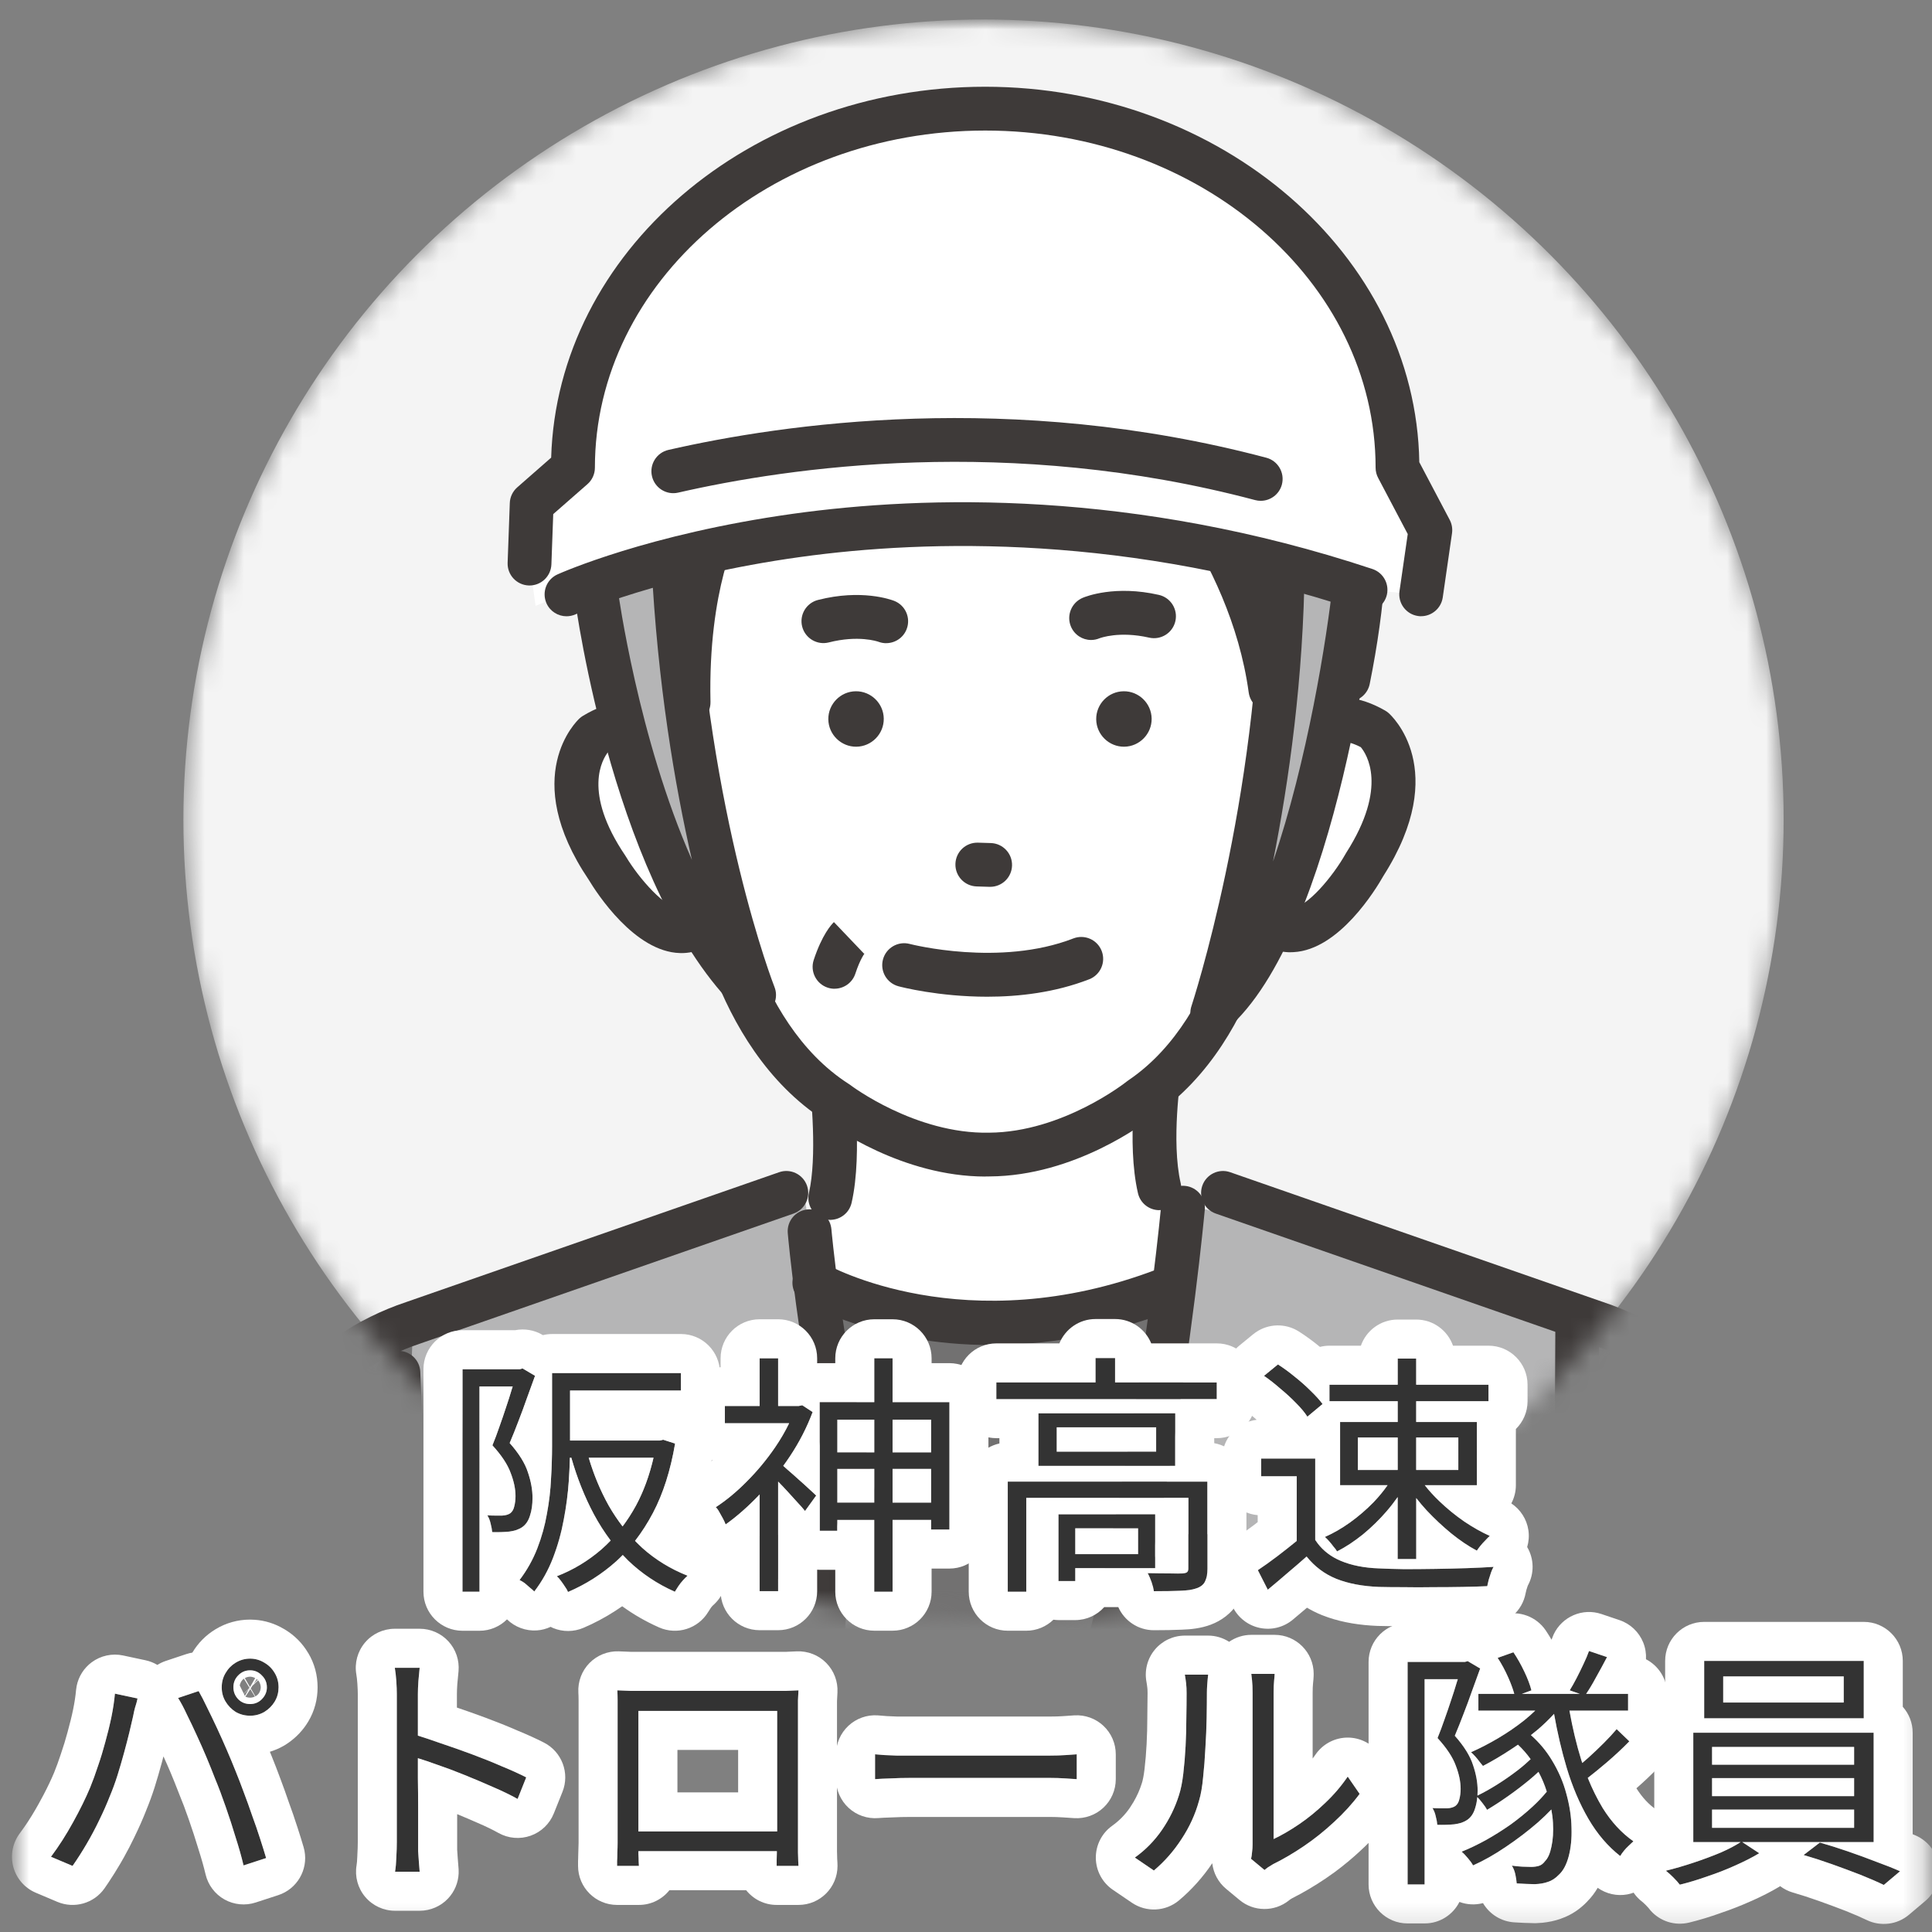<svg width="99" height="99" viewBox="0 0 99 99" fill="none" xmlns="http://www.w3.org/2000/svg">
<rect x="0" y="0" width="99" height="99" fill="#808080" stroke="none"/>
<mask id="mask0_3444_22412" style="mask-type:alpha" maskUnits="userSpaceOnUse" x="0" y="0" width="99" height="99">
<rect x="0.754" y="0.836" width="98" height="98" fill="#D9D9D9"/>
</mask>
<g mask="url(#mask0_3444_22412)">
<mask id="mask1_3444_22412" style="mask-type:alpha" maskUnits="userSpaceOnUse" x="9" y="1" width="83" height="82">
<circle cx="50.398" cy="42" r="41" fill="#D9D9D9"/>
</mask>
<g mask="url(#mask1_3444_22412)">
<circle cx="50.398" cy="42" r="41" fill="#F4F4F4"/>
<mask id="mask2_3444_22412" style="mask-type:luminance" maskUnits="userSpaceOnUse" x="1" y="1" width="104" height="90">
<path d="M104.281 1H1.031V90.531H104.281V1Z" fill="white"/>
</mask>
<g mask="url(#mask2_3444_22412)">
<path d="M26.176 66.759C26.176 66.759 13.599 66.045 10.553 81.285L8.243 111.303L7.277 129.769H35.371L33.4 71.553L26.178 66.759H26.176Z" fill="#727171"/>
<path d="M76.789 66.759C76.789 66.759 89.366 66.045 92.412 81.285L94.722 111.303L95.688 129.769H67.594L69.565 71.553L76.787 66.759H76.789Z" fill="#727171"/>
<path d="M34.352 66.76L41.565 64.609C41.565 64.609 50.097 71.262 62.003 65.275L55.358 103.45H46.422L34.352 66.76Z" fill="#727171"/>
<path d="M20.748 78.352L21.171 67.784L41.198 61.125C41.198 61.125 45.126 88.752 50.444 95.874L52.658 95.037C52.658 95.037 59.586 80.675 61.462 61.886L67.904 63.627L75.281 65.639L80.826 67.982L80.197 122.507C80.197 122.507 79.499 157.569 79.301 163.226L78.973 170.595C78.973 170.595 44.775 174.081 25.793 171.385L24.201 160.222L23.089 124.451L20.746 78.352H20.748Z" fill="#B5B5B6"/>
<path d="M42.102 50.533C42.312 50.621 43.418 59.908 42.102 65.926L50.556 67.979L60.447 65.992C60.447 65.992 58.325 58.408 59.419 48.98L42.102 50.533Z" fill="white"/>
<path d="M42.545 62.508C42.461 62.508 42.376 62.497 42.292 62.479C41.688 62.34 41.312 61.736 41.451 61.132C41.873 59.31 41.582 56.135 41.433 55.065C41.347 54.451 41.778 53.884 42.39 53.8C43.004 53.714 43.571 54.145 43.655 54.757C43.679 54.931 44.237 59.042 43.637 61.638C43.516 62.157 43.055 62.508 42.545 62.508Z" fill="#3E3A39"/>
<path d="M59.404 62.012C58.894 62.012 58.431 61.661 58.312 61.143C57.71 58.537 58.273 54.892 58.298 54.737C58.394 54.125 58.969 53.707 59.581 53.803C60.194 53.899 60.612 54.474 60.516 55.086C60.508 55.144 60 58.466 60.502 60.635C60.641 61.239 60.265 61.841 59.661 61.982C59.575 62.002 59.492 62.01 59.408 62.01L59.404 62.012Z" fill="#3E3A39"/>
<path d="M79.566 127.151C79.507 127.151 79.446 127.147 79.385 127.137C78.772 127.037 78.356 126.462 78.456 125.849C79.501 119.389 79.697 68.488 79.699 67.974C79.701 67.353 80.205 66.86 80.826 66.856C81.446 66.858 81.946 67.362 81.944 67.982C81.936 70.086 81.746 119.574 80.672 126.207C80.583 126.757 80.107 127.149 79.566 127.149V127.151Z" fill="#3E3A39"/>
<path d="M32.024 89.002L24.97 87.075C24.072 87.024 23.325 86.357 23.186 85.447L22.878 83.412C22.784 82.8 23.206 82.227 23.819 82.135C24.431 82.041 25.004 82.463 25.096 83.076L25.368 84.857L31.99 86.665L40.805 83.976L40.942 83.967C40.977 83.967 41.007 83.937 41.009 83.902L41.256 81.027C41.262 80.957 41.232 80.91 41.205 80.882C41.179 80.853 41.134 80.823 41.062 80.827L23.723 81.839C23.102 81.876 22.574 81.402 22.537 80.784C22.5 80.166 22.974 79.635 23.592 79.598L40.932 78.586C41.636 78.545 42.324 78.811 42.815 79.317C43.307 79.823 43.554 80.517 43.495 81.219L43.248 84.094C43.154 85.184 42.297 86.061 41.224 86.194L32.026 89L32.024 89.002Z" fill="#3E3A39"/>
<path d="M70.322 89.004L61.124 86.198C60.051 86.065 59.194 85.188 59.1 84.098L58.853 81.222C58.792 80.519 59.041 79.825 59.532 79.321C60.024 78.814 60.712 78.549 61.416 78.59L78.756 79.602C79.374 79.639 79.847 80.169 79.811 80.788C79.774 81.406 79.243 81.88 78.625 81.843L61.285 80.831C61.216 80.825 61.169 80.859 61.142 80.886C61.116 80.914 61.085 80.961 61.092 81.031L61.338 83.906C61.343 83.941 61.371 83.969 61.406 83.971L61.542 83.98L70.358 86.669L76.98 84.861L77.252 83.079C77.346 82.467 77.917 82.045 78.529 82.139C79.141 82.233 79.564 82.804 79.47 83.416L79.162 85.451C79.023 86.361 78.276 87.028 77.378 87.079L70.323 89.006L70.322 89.004Z" fill="#3E3A39"/>
<path d="M23.108 133.74C22.512 133.74 22.016 133.27 21.988 132.67C20.808 107.562 19.31 70.756 19.294 70.387C19.269 69.769 19.751 69.244 20.369 69.22C20.986 69.195 21.51 69.677 21.537 70.295C21.551 70.664 23.049 107.464 24.228 132.564C24.257 133.183 23.779 133.709 23.159 133.738C23.14 133.738 23.122 133.738 23.106 133.738L23.108 133.74Z" fill="#3E3A39"/>
<path d="M70.978 38.182C69.09 35.858 66.527 37.404 66.527 37.404L65.407 25.258L59.207 16.914L46.396 17.463L41.027 21.726L37.321 28.564L33.978 38.364C33.978 38.364 31.566 36.045 29.738 38.419C29.738 38.419 27.356 43.624 34.362 48.336C34.362 48.336 36.258 47.859 36.713 47.032C36.713 47.032 39.029 59.505 50.526 59.058C60.846 59.485 64.172 46.89 64.172 46.89C64.648 47.704 66.409 47.922 66.409 47.922C73.916 43.075 70.978 38.18 70.978 38.18V38.182Z" fill="white"/>
<path d="M32.115 35.331C32.115 35.331 25.211 19.624 39.127 12.455C39.127 12.455 50.103 6.837 59.207 13.551L62.337 14.059C62.337 14.059 70.561 19.508 69.78 28.197L68.947 36.452L65.406 38.298C65.406 38.298 63.268 29.246 60.625 24.138L55.748 21.173C55.748 21.173 48.563 27.524 40.308 26.589L36.506 27.009C36.506 27.009 34.039 35.06 35.617 38.205L33.203 37.274L32.117 35.333L32.115 35.331Z" fill="#B5B5B6"/>
<path d="M45.411 32.959C45.279 32.959 45.144 32.935 45.013 32.886C44.95 32.864 43.979 32.535 42.471 32.919C41.871 33.072 41.258 32.708 41.105 32.108C40.952 31.509 41.314 30.896 41.916 30.743C44.144 30.174 45.656 30.727 45.821 30.79C46.399 31.017 46.683 31.668 46.456 32.245C46.283 32.688 45.858 32.957 45.411 32.957V32.959Z" fill="#3E3A39"/>
<path d="M55.907 32.794C55.471 32.794 55.058 32.535 54.877 32.106C54.636 31.535 54.909 30.874 55.481 30.633C55.644 30.564 57.142 29.972 59.385 30.484C59.989 30.623 60.366 31.223 60.229 31.829C60.091 32.433 59.491 32.811 58.885 32.674C57.35 32.325 56.381 32.692 56.342 32.706C56.199 32.766 56.052 32.794 55.907 32.794Z" fill="#3E3A39"/>
<path d="M57.611 38.263C56.829 38.273 56.182 37.642 56.172 36.861C56.162 36.079 56.792 35.432 57.574 35.422C58.355 35.412 59.002 36.042 59.013 36.824C59.023 37.605 58.392 38.252 57.611 38.263Z" fill="#3E3A39"/>
<path d="M43.884 38.263C43.102 38.273 42.456 37.642 42.445 36.861C42.435 36.079 43.066 35.432 43.847 35.422C44.629 35.412 45.276 36.042 45.286 36.824C45.296 37.605 44.666 38.252 43.884 38.263Z" fill="#3E3A39"/>
<path d="M50.739 45.443C50.727 45.443 50.717 45.443 50.704 45.443L50.045 45.423C49.425 45.404 48.939 44.886 48.958 44.268C48.976 43.647 49.49 43.164 50.113 43.18L50.772 43.2C51.392 43.219 51.878 43.737 51.859 44.355C51.841 44.964 51.343 45.443 50.739 45.443Z" fill="#3E3A39"/>
<path d="M69.085 35.949C69.012 35.949 68.936 35.941 68.863 35.926C68.255 35.804 67.863 35.212 67.985 34.604C69.457 27.313 68.9 21.613 66.377 18.123C64.167 15.069 61.233 14.683 61.108 14.669C60.496 14.595 60.053 14.04 60.125 13.426C60.194 12.812 60.741 12.371 61.357 12.436C61.519 12.454 65.343 12.908 68.155 16.75C71.132 20.817 71.816 26.974 70.187 35.049C70.079 35.581 69.612 35.949 69.087 35.949H69.085Z" fill="#3E3A39"/>
<path d="M32.114 37.113C31.659 37.113 31.23 36.833 31.063 36.382C28.2 28.707 30.1 22.267 30.183 21.995C30.363 21.402 30.991 21.067 31.583 21.249C32.175 21.428 32.51 22.055 32.33 22.648C32.306 22.734 30.585 28.679 33.165 35.599C33.381 36.18 33.085 36.825 32.506 37.044C32.377 37.093 32.244 37.115 32.114 37.115V37.113Z" fill="#3E3A39"/>
<path d="M66.137 48.797C65.433 48.797 64.472 48.525 63.633 47.339C63.274 46.833 63.394 46.133 63.9 45.774C64.406 45.415 65.106 45.535 65.465 46.042C65.839 46.568 66.084 46.554 66.165 46.55C66.977 46.507 68.304 44.899 68.949 43.756C68.959 43.738 68.971 43.719 68.981 43.701C71.153 40.305 70.008 38.615 69.73 38.287C68.261 37.518 67.59 38.45 67.516 38.56C67.175 39.079 66.48 39.222 65.961 38.881C65.443 38.54 65.3 37.844 65.641 37.326C66.298 36.328 68.257 34.852 70.971 36.407C71.036 36.444 71.096 36.487 71.153 36.536C71.285 36.652 74.356 39.434 70.889 44.883C70.496 45.578 68.618 48.668 66.284 48.79C66.237 48.792 66.188 48.794 66.139 48.794L66.137 48.797Z" fill="#3E3A39"/>
<path d="M32.113 20.273C31.915 20.273 31.713 20.22 31.532 20.11C31.003 19.788 30.834 19.1 31.154 18.571C31.248 18.414 33.528 14.71 38.121 11.935C42.368 9.37 49.459 7.154 59.126 11.168C59.699 11.404 59.971 12.062 59.732 12.635C59.493 13.208 58.838 13.478 58.265 13.241C51.234 10.323 44.876 10.513 39.362 13.808C35.209 16.29 33.093 19.704 33.072 19.736C32.86 20.083 32.491 20.275 32.113 20.275V20.273Z" fill="#3E3A39"/>
<path d="M34.914 48.837C34.89 48.837 34.863 48.837 34.841 48.837C32.519 48.773 30.578 45.763 30.168 45.082C26.586 39.77 29.566 36.931 29.696 36.813C29.751 36.762 29.811 36.717 29.874 36.68C32.531 35.07 34.514 36.482 35.194 37.456L33.353 38.739L33.363 38.754C33.18 38.509 32.49 37.792 31.168 38.523C30.876 38.89 29.827 40.576 32.045 43.849C32.057 43.867 32.07 43.886 32.08 43.904C32.747 45.016 34.1 46.571 34.902 46.594C34.98 46.596 35.222 46.602 35.575 46.078C35.92 45.563 36.618 45.427 37.133 45.772C37.647 46.116 37.783 46.814 37.439 47.328C36.606 48.567 35.62 48.839 34.914 48.839V48.837Z" fill="#3E3A39"/>
<path d="M50.5 60.289C46.241 60.289 42.692 57.743 42.247 57.41C36.325 53.588 35.289 45.152 35.246 44.794C35.174 44.178 35.617 43.621 36.231 43.552C36.846 43.482 37.405 43.923 37.474 44.537C37.482 44.613 38.444 52.312 43.492 55.543C43.519 55.561 43.545 55.58 43.572 55.598C43.602 55.622 46.906 58.118 50.684 58.041C54.467 58.018 57.714 55.439 57.746 55.412C57.771 55.392 57.797 55.373 57.824 55.355C62.789 51.994 63.55 44.274 63.556 44.197C63.613 43.58 64.156 43.125 64.774 43.18C65.391 43.235 65.846 43.78 65.791 44.397C65.758 44.756 64.94 53.214 59.118 57.188C58.673 57.538 55.081 60.259 50.712 60.283C50.641 60.283 50.569 60.285 50.498 60.285L50.5 60.289Z" fill="#3E3A39"/>
<path d="M42.762 50.666C42.646 50.666 42.528 50.648 42.411 50.609C41.824 50.415 41.503 49.78 41.697 49.191C42.124 47.899 42.597 47.379 42.732 47.25L44.281 48.874C44.281 48.874 44.297 48.862 44.322 48.831C44.319 48.836 44.085 49.115 43.83 49.893C43.675 50.364 43.236 50.664 42.764 50.664L42.762 50.666Z" fill="#3E3A39"/>
<path d="M35.287 37.115C34.679 37.115 34.179 36.629 34.165 36.017C34.018 29.456 35.86 26.169 35.938 26.032C36.246 25.495 36.932 25.309 37.471 25.618C38.007 25.926 38.193 26.607 37.887 27.144C37.852 27.207 36.277 30.132 36.407 35.966C36.422 36.586 35.93 37.099 35.311 37.113C35.303 37.113 35.295 37.113 35.285 37.113L35.287 37.115Z" fill="#3E3A39"/>
<path d="M65.097 36.457C64.544 36.457 64.065 36.048 63.987 35.487C63.018 28.416 57.847 23.172 57.794 23.121C57.355 22.682 57.355 21.972 57.794 21.533C58.231 21.095 58.941 21.092 59.38 21.531C59.614 21.764 65.136 27.343 66.212 35.183C66.295 35.797 65.867 36.363 65.253 36.449C65.202 36.455 65.15 36.459 65.1 36.459L65.097 36.457Z" fill="#3E3A39"/>
<path d="M45.759 27.264C45.274 27.264 44.827 26.946 44.682 26.456C44.508 25.862 44.849 25.238 45.443 25.064C50.643 23.54 55.03 20.305 55.075 20.273C55.573 19.903 56.275 20.005 56.644 20.503C57.014 21.001 56.912 21.703 56.414 22.073C56.222 22.215 51.671 25.576 46.074 27.217C45.968 27.248 45.861 27.262 45.757 27.262L45.759 27.264Z" fill="#3E3A39"/>
<path d="M40.308 27.711C39.888 27.711 39.484 27.475 39.292 27.069C39.027 26.507 39.265 25.84 39.827 25.575C43.663 23.761 46.365 20.077 46.391 20.038C46.755 19.536 47.457 19.424 47.959 19.787C48.461 20.151 48.573 20.851 48.212 21.353C48.089 21.522 45.159 25.534 40.788 27.601C40.633 27.675 40.469 27.709 40.308 27.709V27.711Z" fill="#3E3A39"/>
<path d="M50.584 51.074C48.092 51.074 46.169 50.574 46.041 50.539C45.441 50.38 45.086 49.764 45.245 49.166C45.404 48.568 46.019 48.211 46.618 48.37C46.696 48.39 51.236 49.549 54.999 48.088C55.577 47.864 56.228 48.15 56.452 48.727C56.677 49.304 56.391 49.956 55.814 50.18C54.055 50.864 52.2 51.074 50.586 51.074H50.584Z" fill="#3E3A39"/>
<path d="M30.738 29.665L34.775 28.648C34.775 28.648 35.711 46.715 38.642 50.988C38.642 50.988 32.291 48.753 30.738 29.665Z" fill="#B5B5B6"/>
<path d="M69.47 29.389L65.794 28.648C65.794 28.648 64.088 47.631 61.16 51.904C61.16 51.904 67.917 48.478 69.47 29.387V29.389Z" fill="#B5B5B6"/>
<path d="M38.643 52.115C38.361 52.115 38.082 52.009 37.865 51.803C31.521 45.719 29.525 31.206 29.444 30.592C29.362 29.978 29.793 29.413 30.407 29.331C31.021 29.249 31.586 29.68 31.668 30.294C31.682 30.398 32.707 37.844 35.455 44.058C34.578 40.228 33.694 35.045 33.38 28.835C33.349 28.217 33.825 27.688 34.443 27.657C35.062 27.629 35.59 28.102 35.621 28.721C36.286 41.858 39.651 50.491 39.686 50.576C39.88 51.066 39.706 51.627 39.267 51.921C39.078 52.05 38.859 52.113 38.641 52.113L38.643 52.115Z" fill="#3E3A39"/>
<path d="M62.119 53.03C61.9 53.03 61.682 52.967 61.492 52.838C61.074 52.556 60.894 52.03 61.054 51.553C61.088 51.448 64.496 41.068 64.608 28.952C64.615 28.336 65.115 27.84 65.731 27.84H65.741C66.361 27.846 66.859 28.352 66.853 28.972C66.8 34.737 66.045 40.051 65.233 44.145C66.986 39.019 67.992 32.739 68.31 29.77C68.376 29.154 68.928 28.707 69.545 28.774C70.161 28.84 70.608 29.393 70.541 30.009C70.463 30.736 68.571 47.857 62.847 52.761C62.639 52.94 62.378 53.03 62.117 53.03H62.119Z" fill="#3E3A39"/>
<path d="M72.823 30.456L73.299 27.167L71.611 23.969C71.611 13.809 62.153 5.57 50.486 5.57C38.82 5.57 29.361 13.806 29.361 23.969L27.247 25.822L27.137 28.883L27.447 31.046C27.447 31.046 37.405 26.608 51.594 26.851C51.594 26.851 62.932 26.555 69.975 30.226L72.823 30.462V30.456Z" fill="white"/>
<path d="M29.029 31.579C28.601 31.579 28.192 31.332 28.005 30.918C27.752 30.353 28.003 29.689 28.566 29.434C28.752 29.351 33.215 27.365 40.616 26.33C47.42 25.38 58.097 25.096 70.326 29.157C70.914 29.353 71.232 29.987 71.039 30.575C70.843 31.163 70.208 31.481 69.62 31.287C57.842 27.377 47.565 27.634 41.018 28.541C33.908 29.524 29.533 31.463 29.488 31.481C29.339 31.548 29.182 31.579 29.029 31.579Z" fill="#3E3A39"/>
<path d="M64.601 25.663C64.505 25.663 64.41 25.651 64.314 25.625C51.721 22.284 40.387 23.951 34.752 25.243C34.148 25.382 33.546 25.004 33.408 24.4C33.269 23.796 33.646 23.194 34.25 23.055C40.087 21.719 51.829 19.99 64.889 23.455C65.489 23.614 65.844 24.229 65.687 24.829C65.554 25.331 65.099 25.663 64.603 25.663H64.601Z" fill="#3E3A39"/>
<path d="M72.826 31.578C72.772 31.578 72.717 31.574 72.664 31.566C72.05 31.478 71.626 30.909 71.713 30.295L72.136 27.366L70.62 24.491C70.534 24.33 70.489 24.15 70.489 23.966C70.489 14.441 61.516 6.69 50.486 6.69C39.456 6.69 30.484 14.441 30.484 23.966C30.484 24.289 30.345 24.597 30.1 24.811L28.349 26.344L28.255 28.919C28.233 29.54 27.712 30.023 27.094 30.001C26.474 29.978 25.99 29.458 26.012 28.84L26.123 25.779C26.133 25.468 26.272 25.179 26.504 24.974L28.243 23.45C28.555 12.924 38.412 4.445 50.482 4.445C62.553 4.445 72.554 13.049 72.728 23.683L74.287 26.64C74.397 26.85 74.438 27.089 74.405 27.323L73.93 30.613C73.848 31.172 73.368 31.576 72.82 31.576L72.826 31.578Z" fill="#3E3A39"/>
<path d="M51.054 134.301C50.434 134.301 49.932 133.799 49.932 133.178V97.299C42.155 83.198 40.437 64.001 40.367 63.187C40.314 62.569 40.772 62.026 41.39 61.973C42.008 61.92 42.551 62.377 42.604 62.995C42.62 63.191 44.375 82.765 52.034 96.46C52.128 96.628 52.177 96.816 52.177 97.007V133.178C52.177 133.799 51.675 134.301 51.054 134.301Z" fill="#3E3A39"/>
<path d="M52.657 96.16C52.445 96.16 52.23 96.101 52.041 95.974C51.522 95.634 51.38 94.938 51.72 94.419C57.193 86.104 59.479 62.024 59.501 61.781C59.559 61.164 60.103 60.709 60.722 60.767C61.338 60.824 61.793 61.371 61.736 61.987C61.642 62.999 59.375 86.871 53.596 95.652C53.379 95.981 53.022 96.158 52.657 96.158V96.16Z" fill="#3E3A39"/>
<path d="M50.779 68.922C45.02 68.922 41.378 66.829 41.157 66.698C40.623 66.384 40.447 65.694 40.761 65.161C41.076 64.629 41.763 64.451 42.296 64.763C42.41 64.829 49.463 68.796 59.307 65.037C59.886 64.816 60.535 65.106 60.756 65.686C60.976 66.265 60.687 66.914 60.107 67.135C56.626 68.465 53.471 68.922 50.779 68.922Z" fill="#3E3A39"/>
<path d="M7.245 131.56C7.224 131.56 7.206 131.56 7.186 131.56C6.567 131.527 6.092 130.999 6.122 130.38L8.224 90.175C8.461 80.259 11.702 74.331 14.379 71.107C16.063 69.078 18.289 67.562 20.813 66.721L39.924 60.067C40.51 59.863 41.149 60.173 41.353 60.758C41.557 61.344 41.247 61.983 40.661 62.187L21.536 68.846C19.393 69.558 17.522 70.833 16.105 72.539C13.653 75.492 10.685 80.961 10.467 90.242C10.467 90.252 10.467 90.265 10.467 90.275L8.363 130.497C8.333 131.096 7.837 131.56 7.243 131.56H7.245Z" fill="#3E3A39"/>
<path d="M95.721 131.562C95.127 131.562 94.633 131.096 94.6 130.499L92.496 90.277C92.496 90.267 92.496 90.254 92.496 90.244C92.278 80.963 89.311 75.494 86.858 72.541C85.442 70.835 83.569 69.56 81.442 68.852L62.301 62.187C61.715 61.983 61.407 61.344 61.609 60.758C61.813 60.173 62.452 59.863 63.037 60.067L82.162 66.725C84.672 67.56 86.897 69.076 88.582 71.105C91.26 74.331 94.501 80.257 94.737 90.173L96.839 130.378C96.872 130.996 96.396 131.525 95.776 131.558C95.755 131.558 95.737 131.558 95.717 131.558L95.721 131.562Z" fill="#3E3A39"/>
</g>
</g>
<path d="M88.301 85.902V87.241H94.476V85.902H88.301ZM87.326 85.109H95.503V88.047H87.326V85.109ZM87.729 91.115V92.038H95.009V91.115H87.729ZM87.729 92.727V93.663H95.009V92.727H87.729ZM87.729 89.516V90.426H95.009V89.516H87.729ZM86.767 88.788H96.01V94.391H86.767V88.788ZM89.237 94.365L90.147 94.963C89.801 95.171 89.393 95.379 88.925 95.587C88.466 95.795 87.989 95.982 87.495 96.146C87.01 96.32 86.538 96.463 86.078 96.575C86 96.471 85.888 96.346 85.74 96.198C85.602 96.06 85.476 95.947 85.363 95.86C85.823 95.748 86.299 95.609 86.793 95.444C87.287 95.28 87.751 95.106 88.184 94.924C88.618 94.734 88.969 94.547 89.237 94.365ZM92.422 95.054L93.254 94.417C93.714 94.547 94.195 94.699 94.697 94.872C95.2 95.046 95.685 95.223 96.153 95.405C96.63 95.579 97.033 95.739 97.362 95.886L96.53 96.588C96.21 96.432 95.811 96.259 95.334 96.068C94.866 95.886 94.377 95.704 93.865 95.522C93.354 95.34 92.873 95.184 92.422 95.054Z" fill="#333333"/>
<path d="M82.841 88.606L83.491 89.23C83.144 89.585 82.759 89.945 82.334 90.309C81.909 90.673 81.519 90.989 81.164 91.258L80.631 90.699C80.865 90.525 81.116 90.317 81.385 90.075C81.654 89.832 81.918 89.581 82.178 89.321C82.438 89.061 82.659 88.822 82.841 88.606ZM76.744 84.953L77.55 84.667C77.749 84.961 77.936 85.291 78.109 85.655C78.282 86.019 78.404 86.339 78.473 86.617L77.628 86.929C77.567 86.66 77.455 86.339 77.29 85.967C77.125 85.594 76.943 85.256 76.744 84.953ZM75.756 86.799H83.426V87.657H75.756V86.799ZM77.485 89.139L78.226 88.723C78.755 89.147 79.188 89.641 79.526 90.205C79.864 90.759 80.111 91.336 80.267 91.934C80.432 92.532 80.518 93.108 80.527 93.663C80.544 94.209 80.497 94.694 80.384 95.119C80.271 95.543 80.107 95.855 79.89 96.055C79.708 96.245 79.517 96.371 79.318 96.432C79.127 96.501 78.902 96.54 78.642 96.549C78.512 96.549 78.369 96.544 78.213 96.536C78.057 96.527 77.892 96.518 77.719 96.51C77.71 96.388 77.689 96.241 77.654 96.068C77.619 95.894 77.559 95.738 77.472 95.6C77.663 95.626 77.84 95.643 78.005 95.652C78.178 95.66 78.33 95.665 78.46 95.665C78.599 95.665 78.729 95.647 78.85 95.613C78.971 95.578 79.08 95.496 79.175 95.366C79.322 95.218 79.431 94.971 79.5 94.625C79.578 94.269 79.604 93.862 79.578 93.403C79.552 92.943 79.461 92.458 79.305 91.947C79.158 91.427 78.932 90.924 78.629 90.439C78.334 89.953 77.953 89.52 77.485 89.139ZM79.162 87.124L79.981 87.423C79.652 87.83 79.266 88.224 78.824 88.606C78.382 88.978 77.914 89.325 77.42 89.646C76.935 89.966 76.458 90.248 75.99 90.491C75.947 90.439 75.89 90.369 75.821 90.283C75.752 90.187 75.678 90.096 75.6 90.01C75.522 89.923 75.448 89.849 75.379 89.789C75.847 89.581 76.315 89.338 76.783 89.061C77.251 88.783 77.693 88.48 78.109 88.151C78.525 87.813 78.876 87.47 79.162 87.124ZM80.358 87.293C80.523 88.315 80.748 89.286 81.034 90.205C81.329 91.115 81.693 91.929 82.126 92.649C82.568 93.359 83.092 93.927 83.699 94.352C83.63 94.412 83.552 94.486 83.465 94.573C83.378 94.651 83.296 94.737 83.218 94.833C83.14 94.928 83.075 95.019 83.023 95.106C82.39 94.612 81.849 93.979 81.398 93.208C80.947 92.436 80.575 91.561 80.28 90.582C79.985 89.594 79.747 88.545 79.565 87.436L80.358 87.293ZM78.629 89.945L79.266 90.361C79.032 90.621 78.737 90.898 78.382 91.193C78.027 91.487 77.658 91.769 77.277 92.038C76.896 92.306 76.536 92.54 76.198 92.74C76.146 92.636 76.064 92.514 75.951 92.376C75.847 92.237 75.747 92.124 75.652 92.038C75.981 91.882 76.332 91.687 76.705 91.453C77.078 91.219 77.433 90.972 77.771 90.712C78.118 90.443 78.404 90.187 78.629 89.945ZM79.409 91.622L80.072 92.051C79.734 92.493 79.309 92.939 78.798 93.39C78.287 93.832 77.741 94.248 77.16 94.638C76.588 95.028 76.029 95.344 75.483 95.587C75.422 95.474 75.336 95.353 75.223 95.223C75.11 95.084 75.002 94.971 74.898 94.885C75.305 94.72 75.721 94.521 76.146 94.287C76.579 94.044 77 93.78 77.407 93.494C77.814 93.199 78.191 92.891 78.538 92.571C78.885 92.25 79.175 91.934 79.409 91.622ZM81.424 84.602L82.347 84.914C82.165 85.26 81.974 85.611 81.775 85.967C81.584 86.322 81.398 86.63 81.216 86.89L80.436 86.617C80.549 86.435 80.666 86.227 80.787 85.993C80.908 85.759 81.025 85.52 81.138 85.278C81.259 85.026 81.355 84.801 81.424 84.602ZM72.129 85.161H75.184V86.045H73V96.562H72.129V85.161ZM74.898 85.161H75.067L75.21 85.122L75.847 85.499C75.717 85.854 75.578 86.235 75.431 86.643C75.292 87.041 75.145 87.44 74.989 87.839C74.842 88.229 74.694 88.597 74.547 88.944C75.024 89.481 75.336 89.984 75.483 90.452C75.639 90.911 75.717 91.344 75.717 91.752C75.717 92.098 75.674 92.402 75.587 92.662C75.509 92.922 75.379 93.117 75.197 93.247C75.11 93.307 75.006 93.359 74.885 93.403C74.772 93.437 74.651 93.463 74.521 93.481C74.252 93.507 73.962 93.515 73.65 93.507C73.641 93.385 73.615 93.242 73.572 93.078C73.537 92.913 73.481 92.77 73.403 92.649C73.55 92.657 73.689 92.662 73.819 92.662C73.949 92.662 74.062 92.662 74.157 92.662C74.33 92.653 74.469 92.614 74.573 92.545C74.677 92.467 74.746 92.35 74.781 92.194C74.824 92.029 74.846 91.851 74.846 91.661C74.846 91.297 74.764 90.902 74.599 90.478C74.443 90.044 74.131 89.572 73.663 89.061C73.784 88.766 73.901 88.454 74.014 88.125C74.135 87.787 74.248 87.457 74.352 87.137C74.465 86.807 74.564 86.495 74.651 86.201C74.746 85.906 74.829 85.65 74.898 85.434V85.161Z" fill="#333333"/>
<path d="M64.106 95.25C64.132 95.146 64.15 95.034 64.158 94.912C64.176 94.782 64.184 94.652 64.184 94.522C64.184 94.436 64.184 94.245 64.184 93.95C64.184 93.656 64.184 93.296 64.184 92.871C64.184 92.438 64.184 91.97 64.184 91.467C64.184 90.965 64.184 90.462 64.184 89.959C64.184 89.448 64.184 88.971 64.184 88.529C64.184 88.087 64.184 87.706 64.184 87.385C64.184 87.065 64.184 86.848 64.184 86.735C64.184 86.484 64.176 86.276 64.158 86.111C64.141 85.938 64.128 85.825 64.119 85.773H65.315C65.315 85.825 65.307 85.938 65.289 86.111C65.272 86.285 65.263 86.493 65.263 86.735C65.263 86.857 65.263 87.073 65.263 87.385C65.263 87.689 65.263 88.061 65.263 88.503C65.263 88.937 65.263 89.405 65.263 89.907C65.263 90.401 65.263 90.891 65.263 91.376C65.263 91.862 65.263 92.312 65.263 92.728C65.263 93.136 65.263 93.474 65.263 93.742C65.263 94.011 65.263 94.176 65.263 94.236C65.671 94.046 66.104 93.794 66.563 93.482C67.023 93.17 67.469 92.806 67.902 92.39C68.344 91.974 68.73 91.524 69.059 91.038L69.67 91.922C69.298 92.425 68.86 92.906 68.357 93.365C67.863 93.825 67.348 94.236 66.81 94.6C66.273 94.964 65.749 95.272 65.237 95.523C65.133 95.584 65.042 95.64 64.964 95.692C64.895 95.744 64.839 95.788 64.795 95.822L64.106 95.25ZM58.152 95.185C58.698 94.795 59.162 94.323 59.543 93.768C59.925 93.214 60.215 92.62 60.414 91.987C60.51 91.693 60.583 91.324 60.635 90.882C60.687 90.44 60.726 89.972 60.752 89.478C60.778 88.976 60.791 88.49 60.791 88.022C60.8 87.546 60.804 87.125 60.804 86.761C60.804 86.571 60.796 86.402 60.778 86.254C60.761 86.098 60.739 85.951 60.713 85.812H61.909C61.901 85.864 61.892 85.942 61.883 86.046C61.875 86.142 61.866 86.25 61.857 86.371C61.849 86.493 61.844 86.618 61.844 86.748C61.844 87.112 61.84 87.541 61.831 88.035C61.823 88.521 61.801 89.032 61.766 89.569C61.74 90.098 61.701 90.601 61.649 91.077C61.606 91.554 61.537 91.953 61.441 92.273C61.251 92.967 60.952 93.621 60.544 94.236C60.146 94.852 59.673 95.389 59.127 95.848L58.152 95.185Z" fill="#333333"/>
<path d="M44.84 89.894C44.97 89.903 45.13 89.916 45.321 89.933C45.511 89.942 45.719 89.951 45.945 89.96C46.179 89.96 46.413 89.96 46.647 89.96C46.785 89.96 46.998 89.96 47.284 89.96C47.578 89.96 47.921 89.96 48.311 89.96C48.701 89.96 49.112 89.96 49.546 89.96C49.988 89.96 50.425 89.96 50.859 89.96C51.301 89.96 51.717 89.96 52.107 89.96C52.505 89.96 52.848 89.96 53.134 89.96C53.42 89.96 53.632 89.96 53.771 89.96C54.1 89.96 54.382 89.951 54.616 89.933C54.85 89.916 55.036 89.903 55.175 89.894V91.168C55.045 91.16 54.85 91.147 54.59 91.129C54.339 91.112 54.07 91.103 53.784 91.103C53.645 91.103 53.428 91.103 53.134 91.103C52.839 91.103 52.497 91.103 52.107 91.103C51.725 91.103 51.314 91.103 50.872 91.103C50.43 91.103 49.988 91.103 49.546 91.103C49.112 91.103 48.701 91.103 48.311 91.103C47.929 91.103 47.592 91.103 47.297 91.103C47.002 91.103 46.785 91.103 46.647 91.103C46.291 91.103 45.953 91.112 45.633 91.129C45.312 91.138 45.048 91.151 44.84 91.168V89.894Z" fill="#333333"/>
<path d="M31.634 86.617C31.894 86.626 32.115 86.635 32.297 86.643C32.479 86.643 32.644 86.643 32.791 86.643C32.895 86.643 33.086 86.643 33.363 86.643C33.64 86.643 33.974 86.643 34.364 86.643C34.763 86.643 35.187 86.643 35.638 86.643C36.089 86.643 36.535 86.643 36.977 86.643C37.428 86.643 37.848 86.643 38.238 86.643C38.628 86.643 38.957 86.643 39.226 86.643C39.495 86.643 39.677 86.643 39.772 86.643C39.911 86.643 40.084 86.643 40.292 86.643C40.509 86.635 40.717 86.626 40.916 86.617C40.907 86.773 40.899 86.942 40.89 87.124C40.89 87.297 40.89 87.466 40.89 87.631C40.89 87.718 40.89 87.891 40.89 88.151C40.89 88.403 40.89 88.71 40.89 89.074C40.89 89.438 40.89 89.832 40.89 90.257C40.89 90.673 40.89 91.089 40.89 91.505C40.89 91.921 40.89 92.307 40.89 92.662C40.89 93.017 40.89 93.321 40.89 93.572C40.89 93.815 40.89 93.971 40.89 94.04C40.89 94.135 40.89 94.266 40.89 94.43C40.89 94.595 40.89 94.76 40.89 94.924C40.899 95.089 40.903 95.236 40.903 95.366C40.912 95.487 40.916 95.57 40.916 95.613H39.798C39.798 95.561 39.798 95.457 39.798 95.301C39.807 95.136 39.811 94.954 39.811 94.755C39.82 94.547 39.824 94.352 39.824 94.17C39.824 94.109 39.824 93.945 39.824 93.676C39.824 93.407 39.824 93.078 39.824 92.688C39.824 92.29 39.824 91.865 39.824 91.414C39.824 90.955 39.824 90.508 39.824 90.075C39.824 89.633 39.824 89.23 39.824 88.866C39.824 88.502 39.824 88.212 39.824 87.995C39.824 87.778 39.824 87.67 39.824 87.67H32.713C32.713 87.67 32.713 87.778 32.713 87.995C32.713 88.203 32.713 88.489 32.713 88.853C32.713 89.217 32.713 89.62 32.713 90.062C32.713 90.496 32.713 90.938 32.713 91.388C32.713 91.839 32.713 92.263 32.713 92.662C32.713 93.052 32.713 93.382 32.713 93.65C32.713 93.919 32.713 94.092 32.713 94.17C32.713 94.283 32.713 94.413 32.713 94.56C32.713 94.707 32.713 94.855 32.713 95.002C32.722 95.141 32.726 95.266 32.726 95.379C32.735 95.492 32.739 95.57 32.739 95.613H31.621C31.621 95.57 31.621 95.487 31.621 95.366C31.63 95.236 31.634 95.089 31.634 94.924C31.643 94.76 31.647 94.599 31.647 94.443C31.647 94.278 31.647 94.14 31.647 94.027C31.647 93.958 31.647 93.797 31.647 93.546C31.647 93.295 31.647 92.987 31.647 92.623C31.647 92.259 31.647 91.869 31.647 91.453C31.647 91.028 31.647 90.608 31.647 90.192C31.647 89.767 31.647 89.377 31.647 89.022C31.647 88.658 31.647 88.355 31.647 88.112C31.647 87.861 31.647 87.701 31.647 87.631C31.647 87.475 31.647 87.306 31.647 87.124C31.647 86.942 31.643 86.773 31.634 86.617ZM40.24 93.845V94.859H32.206V93.845H40.24Z" fill="#333333"/>
<path d="M20.334 94.379C20.334 94.258 20.334 94.015 20.334 93.651C20.334 93.278 20.334 92.841 20.334 92.338C20.334 91.827 20.334 91.294 20.334 90.739C20.334 90.176 20.334 89.63 20.334 89.101C20.334 88.572 20.334 88.104 20.334 87.697C20.334 87.29 20.334 86.995 20.334 86.813C20.334 86.631 20.326 86.41 20.308 86.15C20.291 85.89 20.265 85.66 20.23 85.461H21.505C21.487 85.652 21.465 85.877 21.439 86.137C21.422 86.397 21.413 86.622 21.413 86.813C21.413 87.151 21.413 87.558 21.413 88.035C21.413 88.503 21.413 89.006 21.413 89.543C21.413 90.072 21.413 90.6 21.413 91.129C21.422 91.649 21.427 92.139 21.427 92.598C21.427 93.049 21.427 93.434 21.427 93.755C21.427 94.067 21.427 94.275 21.427 94.379C21.427 94.518 21.427 94.678 21.427 94.86C21.435 95.042 21.448 95.228 21.465 95.419C21.483 95.601 21.496 95.766 21.505 95.913H20.244C20.278 95.705 20.3 95.458 20.308 95.172C20.326 94.886 20.334 94.622 20.334 94.379ZM21.192 88.867C21.617 88.997 22.085 89.153 22.596 89.335C23.116 89.508 23.645 89.695 24.183 89.894C24.72 90.093 25.227 90.297 25.703 90.505C26.189 90.704 26.609 90.895 26.965 91.077L26.523 92.182C26.15 91.974 25.73 91.77 25.262 91.571C24.794 91.363 24.312 91.159 23.819 90.96C23.333 90.761 22.861 90.583 22.401 90.427C21.951 90.262 21.548 90.128 21.192 90.024V88.867Z" fill="#333333"/>
<path d="M11.96 86.461C11.96 86.695 12.043 86.899 12.207 87.072C12.372 87.237 12.576 87.319 12.818 87.319C13.052 87.319 13.252 87.237 13.416 87.072C13.59 86.899 13.676 86.695 13.676 86.461C13.676 86.219 13.59 86.015 13.416 85.85C13.252 85.677 13.052 85.59 12.818 85.59C12.576 85.59 12.372 85.677 12.207 85.85C12.043 86.015 11.96 86.219 11.96 86.461ZM11.362 86.461C11.362 86.192 11.427 85.95 11.557 85.733C11.687 85.508 11.861 85.33 12.077 85.2C12.303 85.061 12.55 84.992 12.818 84.992C13.078 84.992 13.321 85.061 13.546 85.2C13.772 85.33 13.949 85.508 14.079 85.733C14.209 85.95 14.274 86.192 14.274 86.461C14.274 86.73 14.209 86.972 14.079 87.189C13.949 87.406 13.772 87.584 13.546 87.722C13.321 87.852 13.078 87.917 12.818 87.917C12.55 87.917 12.303 87.852 12.077 87.722C11.861 87.584 11.687 87.406 11.557 87.189C11.427 86.972 11.362 86.73 11.362 86.461ZM4.615 91.609C4.754 91.271 4.888 90.903 5.018 90.504C5.157 90.106 5.283 89.694 5.395 89.269C5.517 88.836 5.621 88.411 5.707 87.995C5.794 87.57 5.855 87.168 5.889 86.786L7.046 87.033C7.029 87.129 7.003 87.233 6.968 87.345C6.934 87.449 6.903 87.558 6.877 87.67C6.851 87.783 6.83 87.887 6.812 87.982C6.769 88.181 6.708 88.442 6.63 88.762C6.552 89.083 6.461 89.434 6.357 89.815C6.253 90.197 6.141 90.582 6.019 90.972C5.898 91.353 5.768 91.709 5.629 92.038C5.473 92.437 5.291 92.849 5.083 93.273C4.884 93.689 4.667 94.097 4.433 94.495C4.199 94.894 3.961 95.266 3.718 95.613L2.613 95.145C3.021 94.599 3.398 94.01 3.744 93.377C4.1 92.736 4.39 92.147 4.615 91.609ZM11.011 91.115C10.881 90.777 10.738 90.422 10.582 90.049C10.426 89.677 10.262 89.304 10.088 88.931C9.915 88.55 9.746 88.195 9.581 87.865C9.425 87.527 9.274 87.241 9.126 87.007L10.179 86.656C10.309 86.882 10.452 87.159 10.608 87.488C10.773 87.817 10.942 88.168 11.115 88.541C11.289 88.914 11.458 89.291 11.622 89.672C11.787 90.053 11.939 90.418 12.077 90.764C12.207 91.085 12.346 91.445 12.493 91.843C12.641 92.233 12.784 92.632 12.922 93.039C13.07 93.438 13.204 93.828 13.325 94.209C13.447 94.582 13.551 94.915 13.637 95.21L12.48 95.587C12.376 95.145 12.242 94.668 12.077 94.157C11.921 93.637 11.752 93.117 11.57 92.597C11.388 92.069 11.202 91.575 11.011 91.115Z" fill="#333333"/>
<path d="M67.395 74.739V79.341H66.446V75.649H64.626V74.739H67.395ZM67.395 78.912C67.707 79.389 68.14 79.744 68.695 79.978C69.25 80.212 69.904 80.342 70.658 80.368C71.013 80.385 71.442 80.398 71.945 80.407C72.456 80.407 72.989 80.403 73.544 80.394C74.107 80.385 74.649 80.373 75.169 80.355C75.689 80.338 76.144 80.316 76.534 80.29C76.491 80.359 76.447 80.455 76.404 80.576C76.361 80.698 76.322 80.819 76.287 80.94C76.252 81.07 76.226 81.183 76.209 81.278C75.854 81.296 75.433 81.308 74.948 81.317C74.463 81.326 73.96 81.33 73.44 81.33C72.92 81.339 72.413 81.339 71.919 81.33C71.434 81.33 71.013 81.326 70.658 81.317C69.809 81.282 69.081 81.144 68.474 80.901C67.876 80.659 67.369 80.277 66.953 79.757C66.641 80.034 66.32 80.312 65.991 80.589C65.662 80.875 65.319 81.165 64.964 81.46L64.457 80.459C64.769 80.251 65.103 80.013 65.458 79.744C65.822 79.467 66.173 79.189 66.511 78.912H67.395ZM64.769 70.501L65.484 69.916C65.77 70.098 66.06 70.311 66.355 70.553C66.65 70.787 66.918 71.025 67.161 71.268C67.412 71.511 67.616 71.736 67.772 71.944L66.992 72.594C66.862 72.386 66.671 72.156 66.42 71.905C66.177 71.654 65.909 71.407 65.614 71.164C65.328 70.913 65.046 70.692 64.769 70.501ZM69.579 73.66V75.324H74.727V73.66H69.579ZM68.669 72.867H75.676V76.104H68.669V72.867ZM68.123 70.956H76.274V71.801H68.123V70.956ZM71.62 69.617H72.569V79.887H71.62V69.617ZM71.295 75.805L72.023 76.078C71.763 76.537 71.442 76.988 71.061 77.43C70.688 77.864 70.281 78.262 69.839 78.626C69.397 78.981 68.955 79.272 68.513 79.497C68.47 79.419 68.409 79.337 68.331 79.25C68.262 79.155 68.188 79.064 68.11 78.977C68.032 78.891 67.958 78.817 67.889 78.756C68.322 78.566 68.751 78.319 69.176 78.015C69.609 77.703 70.012 77.356 70.385 76.975C70.758 76.585 71.061 76.195 71.295 75.805ZM72.79 75.805C73.05 76.186 73.375 76.564 73.765 76.936C74.155 77.309 74.575 77.651 75.026 77.963C75.477 78.266 75.914 78.513 76.339 78.704C76.27 78.765 76.192 78.843 76.105 78.938C76.018 79.025 75.936 79.116 75.858 79.211C75.789 79.298 75.728 79.38 75.676 79.458C75.251 79.233 74.814 78.938 74.363 78.574C73.921 78.21 73.501 77.816 73.102 77.391C72.712 76.966 72.378 76.537 72.101 76.104L72.79 75.805Z" fill="#333333"/>
<path d="M51.055 70.838H62.352V71.696H51.055V70.838ZM56.138 69.59H57.139V71.254H56.138V69.59ZM51.64 75.921H61.299V76.753H52.589V81.563H51.64V75.921ZM60.896 75.921H61.871V80.393C61.871 80.662 61.832 80.874 61.754 81.03C61.684 81.186 61.546 81.303 61.338 81.381C61.13 81.459 60.844 81.502 60.48 81.511C60.124 81.528 59.674 81.537 59.128 81.537C59.11 81.398 59.071 81.242 59.011 81.069C58.95 80.895 58.885 80.744 58.816 80.614C59.24 80.623 59.617 80.627 59.947 80.627C60.285 80.635 60.506 80.635 60.61 80.627C60.722 80.618 60.796 80.597 60.831 80.562C60.874 80.527 60.896 80.466 60.896 80.38V75.921ZM54.24 77.598H55.098V81.017H54.24V77.598ZM54.695 77.598H59.193V80.354H54.695V79.639H58.322V78.313H54.695V77.598ZM54.149 73.139V74.387H59.245V73.139H54.149ZM53.213 72.424H60.22V75.115H53.213V72.424Z" fill="#333333"/>
<path d="M42.487 74.425H48.194V75.27H42.487V74.425ZM42.474 76.999H48.337V77.883H42.474V76.999ZM44.801 69.602H45.737V81.562H44.801V69.602ZM42.006 71.851H48.649V78.377H47.713V72.748H42.903V78.442H42.006V71.851ZM37.144 72.046H41.07V72.93H37.144V72.046ZM38.925 69.602H39.874V72.488H38.925V69.602ZM39.978 74.997C40.073 75.057 40.203 75.166 40.368 75.322C40.541 75.469 40.727 75.634 40.927 75.816C41.126 75.989 41.308 76.154 41.473 76.31C41.637 76.457 41.754 76.565 41.824 76.635L41.252 77.428C41.156 77.306 41.026 77.159 40.862 76.986C40.706 76.812 40.537 76.626 40.355 76.427C40.173 76.227 39.999 76.045 39.835 75.881C39.67 75.716 39.536 75.582 39.432 75.478L39.978 74.997ZM40.732 72.046H40.927L41.109 72.007L41.642 72.358C41.347 73.146 40.957 73.905 40.472 74.633C39.995 75.352 39.471 76.011 38.899 76.609C38.327 77.207 37.755 77.709 37.183 78.117C37.148 78.021 37.1 77.917 37.04 77.805C36.979 77.692 36.918 77.584 36.858 77.48C36.797 77.367 36.736 77.285 36.676 77.233C37.222 76.877 37.755 76.435 38.275 75.907C38.803 75.378 39.284 74.797 39.718 74.165C40.151 73.532 40.489 72.891 40.732 72.241V72.046ZM38.925 75.946L39.874 74.789V81.536H38.925V75.946Z" fill="#333333"/>
<path d="M28.691 70.355H34.892V71.252H28.691V70.355ZM28.288 70.355H29.211V74.099C29.211 74.654 29.19 75.252 29.146 75.893C29.103 76.534 29.016 77.193 28.886 77.869C28.765 78.536 28.583 79.186 28.34 79.819C28.098 80.452 27.777 81.028 27.378 81.548C27.326 81.496 27.253 81.431 27.157 81.353C27.071 81.275 26.98 81.197 26.884 81.119C26.789 81.05 26.702 80.998 26.624 80.963C27.006 80.46 27.309 79.919 27.534 79.338C27.76 78.757 27.924 78.164 28.028 77.557C28.141 76.95 28.21 76.352 28.236 75.763C28.271 75.174 28.288 74.619 28.288 74.099V70.355ZM28.717 73.813H33.852V74.697H28.717V73.813ZM33.631 73.813H33.813L33.982 73.774L34.593 73.969C34.359 75.347 33.982 76.53 33.462 77.518C32.942 78.506 32.314 79.334 31.577 80.001C30.841 80.66 30.017 81.184 29.107 81.574C29.073 81.487 29.021 81.396 28.951 81.301C28.891 81.206 28.821 81.106 28.743 81.002C28.674 80.907 28.605 80.829 28.535 80.768C29.367 80.447 30.13 79.988 30.823 79.39C31.517 78.783 32.106 78.034 32.591 77.141C33.077 76.24 33.423 75.191 33.631 73.995V73.813ZM30.082 74.398C30.351 75.386 30.719 76.3 31.187 77.141C31.664 77.973 32.236 78.697 32.903 79.312C33.579 79.919 34.355 80.395 35.23 80.742C35.161 80.803 35.083 80.881 34.996 80.976C34.91 81.071 34.832 81.171 34.762 81.275C34.693 81.379 34.632 81.474 34.58 81.561C33.679 81.162 32.882 80.629 32.188 79.962C31.504 79.286 30.919 78.497 30.433 77.596C29.948 76.686 29.554 75.689 29.25 74.606L30.082 74.398ZM23.699 70.16H26.754V71.044H24.57V81.561H23.699V70.16ZM26.468 70.16H26.637L26.78 70.121L27.417 70.498C27.287 70.853 27.149 71.235 27.001 71.642C26.863 72.041 26.715 72.439 26.559 72.838C26.412 73.228 26.265 73.596 26.117 73.943C26.594 74.48 26.906 74.983 27.053 75.451C27.209 75.91 27.287 76.344 27.287 76.751C27.287 77.098 27.244 77.401 27.157 77.661C27.079 77.921 26.949 78.116 26.767 78.246C26.681 78.307 26.577 78.359 26.455 78.402C26.343 78.437 26.221 78.463 26.091 78.48C25.823 78.506 25.532 78.515 25.22 78.506C25.212 78.385 25.186 78.242 25.142 78.077C25.108 77.912 25.051 77.769 24.973 77.648C25.121 77.657 25.259 77.661 25.389 77.661C25.519 77.661 25.632 77.661 25.727 77.661C25.901 77.652 26.039 77.613 26.143 77.544C26.247 77.466 26.317 77.349 26.351 77.193C26.395 77.028 26.416 76.851 26.416 76.66C26.416 76.296 26.334 75.902 26.169 75.477C26.013 75.044 25.701 74.571 25.233 74.06C25.355 73.765 25.472 73.453 25.584 73.124C25.706 72.786 25.818 72.457 25.922 72.136C26.035 71.807 26.135 71.495 26.221 71.2C26.317 70.905 26.399 70.65 26.468 70.433V70.16Z" fill="#333333"/>
<path d="M95.503 83.109C96.608 83.109 97.503 84.005 97.503 85.109V87.46C97.818 87.813 98.01 88.278 98.01 88.788V93.989C98.067 94.014 98.124 94.036 98.179 94.061C98.807 94.341 99.247 94.926 99.343 95.607C99.439 96.289 99.177 96.971 98.651 97.415L97.82 98.117C97.216 98.627 96.367 98.733 95.655 98.387C95.392 98.259 95.041 98.106 94.592 97.926H94.591C94.148 97.754 93.682 97.58 93.194 97.406C92.716 97.236 92.274 97.094 91.868 96.977C91.629 96.908 91.411 96.795 91.219 96.65C91.204 96.659 91.19 96.67 91.176 96.679C90.744 96.938 90.261 97.182 89.737 97.415L89.736 97.414C89.229 97.643 88.706 97.848 88.167 98.029L88.168 98.03C87.624 98.225 87.086 98.387 86.555 98.518C85.825 98.697 85.061 98.451 84.572 97.892L84.479 97.775C84.483 97.781 84.474 97.769 84.446 97.738L84.326 97.612C84.228 97.514 84.168 97.464 84.144 97.445C83.534 96.977 83.248 96.2 83.406 95.448C83.556 94.737 84.079 94.166 84.768 93.951V88.788C84.768 88.25 84.98 87.762 85.326 87.402V85.109C85.326 84.005 86.222 83.109 87.326 83.109H95.503ZM92.422 95.055C92.873 95.185 93.354 95.341 93.865 95.522C94.376 95.704 94.866 95.886 95.334 96.068C95.811 96.259 96.21 96.433 96.53 96.589L97.362 95.887C97.033 95.739 96.63 95.579 96.153 95.405C95.685 95.223 95.2 95.045 94.697 94.872C94.195 94.699 93.713 94.547 93.254 94.417L92.422 95.055ZM86.768 88.788V94.392H89.195C88.932 94.565 88.596 94.744 88.185 94.925C87.751 95.107 87.287 95.28 86.793 95.444C86.299 95.609 85.823 95.748 85.363 95.86C85.476 95.947 85.602 96.06 85.74 96.198C85.888 96.346 86 96.471 86.078 96.575C86.537 96.463 87.01 96.32 87.495 96.147C87.989 95.982 88.466 95.796 88.925 95.588C89.393 95.38 89.801 95.172 90.147 94.964L89.277 94.392H96.01V88.788H86.768ZM95.009 92.728V93.663H87.73V92.728H95.009ZM95.009 91.115V92.038H87.73V91.115H95.009ZM95.009 89.517V90.427H87.73V89.517H95.009ZM87.326 85.109V88.048H95.503V85.109H87.326ZM94.477 85.902V87.241H88.301V85.902H94.477Z" fill="white"/>
<path d="M79.611 83.756C80.036 82.843 81.09 82.378 82.064 82.707L82.987 83.019C83.542 83.206 83.987 83.627 84.204 84.17C84.314 84.444 84.359 84.735 84.344 85.023C84.986 85.356 85.426 86.026 85.426 86.799V87.657C85.426 87.907 85.377 88.147 85.293 88.368C85.416 88.625 85.486 88.906 85.491 89.197C85.5 89.73 85.295 90.245 84.923 90.626C84.592 90.965 84.235 91.301 83.853 91.636C84.164 92.124 84.498 92.47 84.846 92.713C85.349 93.066 85.663 93.63 85.696 94.244C85.73 94.857 85.479 95.452 85.017 95.857L84.879 95.987C84.854 96.011 84.829 96.036 84.803 96.059L84.766 96.099C84.751 96.116 84.743 96.129 84.738 96.135C84.736 96.138 84.736 96.139 84.735 96.14L84.618 96.312C84.319 96.708 83.882 96.981 83.389 97.073C82.856 97.172 82.309 97.047 81.869 96.736C81.727 96.981 81.552 97.218 81.335 97.434L81.337 97.436C80.999 97.79 80.558 98.119 80.001 98.31L80.002 98.312C79.675 98.431 79.344 98.496 79.024 98.528L78.709 98.548C78.687 98.549 78.665 98.549 78.643 98.549L78.103 98.533C77.951 98.524 77.789 98.516 77.619 98.507C76.925 98.472 76.324 98.085 75.992 97.519C75.585 97.627 75.165 97.601 74.785 97.459C74.456 98.113 73.781 98.562 73 98.562H72.129C71.024 98.562 70.129 97.666 70.129 96.562V85.161C70.129 84.056 71.025 83.161 72.129 83.161H74.828C75.145 83.099 75.469 83.115 75.775 83.206C75.871 83.153 75.971 83.105 76.075 83.068L76.881 82.782L77.043 82.732C77.858 82.518 78.728 82.839 79.207 83.546C79.311 83.7 79.409 83.859 79.504 84.022C79.515 83.994 79.527 83.969 79.535 83.945L79.611 83.756ZM73 96.562V86.045H74.701C74.685 86.096 74.668 86.148 74.651 86.201C74.565 86.495 74.465 86.808 74.353 87.137C74.249 87.458 74.135 87.787 74.014 88.124C73.901 88.454 73.784 88.766 73.663 89.061C74.131 89.572 74.443 90.045 74.599 90.478C74.763 90.903 74.846 91.297 74.846 91.661C74.846 91.851 74.825 92.029 74.781 92.194C74.747 92.35 74.677 92.467 74.573 92.545C74.469 92.615 74.33 92.653 74.157 92.662H73.819C73.689 92.662 73.551 92.657 73.403 92.649C73.481 92.77 73.538 92.913 73.572 93.078C73.616 93.242 73.642 93.386 73.65 93.507C73.962 93.516 74.253 93.507 74.522 93.481C74.651 93.464 74.772 93.437 74.885 93.403C75.006 93.359 75.111 93.307 75.197 93.246C75.379 93.117 75.509 92.921 75.587 92.662C75.644 92.489 75.681 92.297 75.7 92.086C75.78 92.165 75.865 92.261 75.951 92.375C76.064 92.514 76.146 92.636 76.198 92.74C76.536 92.54 76.896 92.306 77.277 92.037C77.659 91.769 78.027 91.487 78.382 91.193C78.546 91.057 78.697 90.923 78.835 90.794C79.013 91.124 79.152 91.463 79.26 91.809C79.055 92.06 78.815 92.314 78.538 92.571C78.192 92.891 77.814 93.199 77.407 93.494C77 93.779 76.58 94.044 76.147 94.287C75.722 94.52 75.306 94.721 74.898 94.885C75.002 94.972 75.11 95.085 75.223 95.223C75.335 95.353 75.423 95.475 75.483 95.587C76.029 95.345 76.588 95.028 77.16 94.638C77.741 94.248 78.287 93.832 78.798 93.39C79.051 93.167 79.283 92.943 79.494 92.722C79.537 92.955 79.566 93.182 79.578 93.403C79.604 93.862 79.578 94.269 79.5 94.624C79.431 94.971 79.322 95.218 79.175 95.366C79.08 95.496 78.972 95.578 78.851 95.613C78.729 95.647 78.599 95.665 78.46 95.665C78.33 95.665 78.178 95.66 78.005 95.652C77.84 95.643 77.662 95.626 77.472 95.6C77.558 95.739 77.62 95.894 77.654 96.068C77.689 96.241 77.71 96.389 77.719 96.51C77.892 96.519 78.057 96.527 78.213 96.536C78.369 96.544 78.513 96.549 78.643 96.549C78.902 96.54 79.128 96.501 79.318 96.432C79.517 96.371 79.708 96.246 79.89 96.055C80.106 95.856 80.271 95.543 80.384 95.119C80.496 94.694 80.545 94.208 80.527 93.662C80.519 93.108 80.432 92.532 80.268 91.934C80.112 91.336 79.864 90.759 79.526 90.204C79.237 89.722 78.877 89.291 78.447 88.911C78.575 88.811 78.701 88.71 78.824 88.606C79.12 88.351 79.388 88.088 79.634 87.821C79.806 88.788 80.02 89.709 80.28 90.582C80.575 91.561 80.948 92.436 81.398 93.207C81.849 93.979 82.391 94.612 83.023 95.106C83.075 95.019 83.14 94.928 83.218 94.832C83.296 94.737 83.378 94.651 83.465 94.573C83.552 94.486 83.63 94.413 83.699 94.352C83.093 93.927 82.568 93.359 82.126 92.649C81.841 92.175 81.586 91.659 81.36 91.103C81.661 90.869 81.987 90.606 82.334 90.309C82.759 89.945 83.144 89.585 83.491 89.23L82.841 88.606C82.659 88.823 82.438 89.061 82.178 89.321C81.918 89.581 81.653 89.832 81.385 90.075C81.281 90.169 81.178 90.256 81.079 90.339C81.064 90.295 81.049 90.25 81.034 90.204C80.782 89.396 80.581 88.546 80.423 87.657H83.426V86.799H81.277C81.44 86.559 81.606 86.282 81.775 85.967C81.975 85.612 82.165 85.26 82.347 84.913L81.424 84.602C81.355 84.801 81.259 85.026 81.138 85.278C81.025 85.52 80.908 85.759 80.787 85.993C80.666 86.226 80.549 86.435 80.436 86.617L80.957 86.799H77.98L78.473 86.617C78.403 86.339 78.283 86.019 78.109 85.655C77.936 85.291 77.749 84.961 77.55 84.666L76.744 84.953C76.944 85.256 77.125 85.594 77.29 85.967C77.429 86.281 77.53 86.559 77.595 86.799H75.756V87.657H78.668C78.497 87.822 78.311 87.987 78.109 88.151C77.693 88.48 77.251 88.784 76.783 89.061C76.315 89.338 75.847 89.581 75.379 89.788C75.448 89.849 75.523 89.924 75.601 90.01C75.678 90.097 75.752 90.188 75.821 90.283C75.891 90.369 75.947 90.439 75.99 90.491C76.458 90.248 76.935 89.966 77.42 89.646C77.543 89.566 77.665 89.485 77.784 89.402C78.029 89.632 78.244 89.879 78.433 90.143C78.244 90.325 78.025 90.516 77.772 90.712C77.433 90.972 77.078 91.219 76.705 91.453C76.354 91.673 76.021 91.858 75.708 92.009C75.714 91.926 75.717 91.841 75.717 91.752C75.717 91.345 75.639 90.911 75.483 90.452C75.336 89.984 75.023 89.481 74.547 88.944C74.694 88.597 74.842 88.229 74.989 87.839C75.145 87.441 75.292 87.042 75.431 86.643C75.578 86.236 75.717 85.854 75.847 85.498L75.21 85.121L75.067 85.161H72.129V96.562H73Z" fill="white"/>
<path d="M65.316 83.773C66.42 83.774 67.316 84.669 67.316 85.773C67.316 85.859 67.31 85.956 67.303 86.051L67.279 86.311C67.271 86.398 67.263 86.536 67.263 86.735V90.111C67.311 90.046 67.359 89.981 67.404 89.915L67.477 89.815C67.852 89.33 68.432 89.041 69.051 89.038C69.711 89.035 70.329 89.359 70.704 89.901L71.316 90.785C71.802 91.49 71.786 92.425 71.276 93.113C70.824 93.723 70.302 94.294 69.718 94.829L69.719 94.83C69.294 95.225 68.853 95.591 68.396 95.929L67.932 96.256C67.361 96.642 66.789 96.98 66.218 97.267C66.173 97.293 66.137 97.316 66.109 97.334C66.079 97.356 66.059 97.373 66.045 97.384C65.304 97.977 64.248 97.968 63.518 97.361L62.829 96.789C62.425 96.454 62.177 95.981 62.119 95.477C61.637 96.191 61.07 96.828 60.415 97.379C59.73 97.956 58.744 98.006 58.003 97.502L57.028 96.839C56.487 96.471 56.16 95.863 56.153 95.209C56.145 94.555 56.457 93.938 56.989 93.558C57.345 93.303 57.646 92.999 57.896 92.636L58.085 92.336C58.263 92.033 58.403 91.717 58.507 91.387L58.512 91.372C58.554 91.243 58.606 91.012 58.649 90.648L58.71 90.034C58.728 89.822 58.743 89.601 58.755 89.373C58.779 88.903 58.791 88.453 58.791 88.022V87.986L58.804 86.762C58.804 86.629 58.798 86.54 58.792 86.488L58.79 86.476C58.778 86.364 58.763 86.265 58.747 86.181C58.638 85.596 58.794 84.993 59.174 84.535C59.554 84.077 60.118 83.813 60.713 83.812H61.909C62.295 83.812 62.666 83.926 62.984 84.129C63.315 83.901 63.709 83.773 64.119 83.773H65.316ZM60.713 85.812C60.739 85.951 60.761 86.099 60.779 86.255C60.796 86.402 60.804 86.571 60.804 86.762C60.804 87.126 60.8 87.546 60.791 88.022C60.791 88.49 60.778 88.976 60.752 89.478C60.726 89.972 60.687 90.441 60.635 90.883C60.583 91.325 60.51 91.693 60.414 91.987C60.215 92.62 59.924 93.214 59.543 93.769C59.162 94.323 58.698 94.796 58.153 95.186L59.127 95.849C59.673 95.389 60.145 94.852 60.544 94.236C60.951 93.621 61.251 92.967 61.441 92.273C61.537 91.953 61.606 91.554 61.65 91.077C61.702 90.601 61.741 90.098 61.767 89.569C61.801 89.032 61.822 88.52 61.831 88.035C61.84 87.541 61.844 87.112 61.844 86.748C61.844 86.618 61.849 86.492 61.858 86.371C61.866 86.25 61.874 86.142 61.883 86.047C61.892 85.943 61.901 85.865 61.909 85.812H60.713ZM64.119 85.773C64.128 85.825 64.141 85.938 64.158 86.111C64.176 86.276 64.185 86.484 64.185 86.735V94.522C64.185 94.652 64.176 94.782 64.158 94.912C64.15 95.033 64.132 95.146 64.107 95.25L64.795 95.822C64.838 95.788 64.895 95.744 64.964 95.692C65.042 95.64 65.133 95.584 65.237 95.523C65.749 95.272 66.273 94.965 66.811 94.601C67.348 94.237 67.864 93.825 68.358 93.365C68.86 92.906 69.297 92.425 69.67 91.923L69.06 91.038C68.73 91.523 68.344 91.975 67.903 92.391C67.469 92.807 67.023 93.171 66.564 93.482C66.104 93.794 65.67 94.046 65.263 94.236V86.735C65.263 86.493 65.272 86.285 65.289 86.111C65.306 85.938 65.316 85.825 65.316 85.773H64.119Z" fill="white"/>
<path d="M44.974 87.899C45.111 87.908 45.27 87.921 45.448 87.937C45.611 87.944 45.786 87.952 45.976 87.96H53.772C54.069 87.96 54.299 87.952 54.469 87.939L55.051 87.899C55.602 87.865 56.143 88.059 56.545 88.437C56.947 88.815 57.175 89.343 57.175 89.895V91.168C57.175 91.722 56.946 92.251 56.542 92.629C56.138 93.008 55.594 93.201 55.042 93.165C54.912 93.156 54.717 93.143 54.457 93.126H54.452C54.252 93.112 54.03 93.104 53.784 93.104H46.648C46.486 93.104 46.33 93.106 46.179 93.11L45.741 93.127C45.723 93.128 45.705 93.129 45.688 93.129C45.387 93.138 45.163 93.149 45.006 93.162C44.449 93.208 43.898 93.019 43.486 92.641C43.075 92.262 42.84 91.728 42.84 91.168V89.895C42.84 89.341 43.069 88.812 43.474 88.434C43.878 88.056 44.421 87.862 44.974 87.899ZM54.616 89.934C54.382 89.951 54.101 89.96 53.772 89.96H45.945C45.72 89.951 45.512 89.943 45.321 89.934C45.131 89.917 44.97 89.904 44.84 89.895V91.168C45.048 91.151 45.312 91.139 45.633 91.13C45.953 91.113 46.292 91.104 46.648 91.104H53.784C54.07 91.104 54.339 91.113 54.59 91.13C54.85 91.148 55.045 91.16 55.175 91.168V89.895C55.036 89.904 54.85 89.917 54.616 89.934Z" fill="white"/>
<path d="M32.343 84.644H40.258C40.456 84.636 40.646 84.627 40.829 84.619C41.393 84.595 41.942 84.81 42.339 85.212C42.736 85.614 42.944 86.165 42.913 86.729C42.906 86.865 42.897 87.013 42.89 87.173V94.871C42.896 95.006 42.899 95.137 42.9 95.263C42.908 95.37 42.916 95.502 42.916 95.613C42.916 96.718 42.021 97.613 40.916 97.613H39.798C39.165 97.613 38.602 97.319 38.235 96.859H34.302C33.935 97.319 33.372 97.613 32.739 97.613H31.621C30.517 97.613 29.621 96.718 29.621 95.613V95.366C29.621 95.322 29.623 95.278 29.626 95.234C29.631 95.158 29.634 95.056 29.634 94.925C29.634 94.89 29.635 94.855 29.637 94.82C29.644 94.688 29.648 94.562 29.648 94.444V87.124C29.648 86.974 29.643 86.842 29.637 86.729C29.606 86.168 29.812 85.62 30.204 85.219C30.597 84.818 31.14 84.6 31.701 84.618C31.945 84.626 32.159 84.635 32.343 84.644ZM40.292 86.644H32.297C32.115 86.635 31.894 86.626 31.634 86.617C31.642 86.773 31.648 86.942 31.648 87.124V94.444C31.648 94.6 31.642 94.76 31.634 94.925C31.634 95.089 31.63 95.237 31.621 95.366V95.613H32.739C32.739 95.57 32.735 95.492 32.727 95.38C32.727 95.267 32.721 95.142 32.713 95.003V94.859H39.809C39.807 95.019 39.805 95.166 39.798 95.302V95.613H40.916C40.916 95.57 40.912 95.487 40.903 95.366C40.903 95.237 40.898 95.089 40.89 94.925V87.124C40.898 86.942 40.907 86.773 40.916 86.617C40.717 86.626 40.509 86.635 40.292 86.644ZM39.824 87.671V93.846H32.713V87.671H39.824ZM34.713 91.846H37.824V89.671H34.713V91.846Z" fill="white"/>
<path d="M21.504 83.461C22.066 83.461 22.603 83.696 22.982 84.111C23.361 84.526 23.547 85.082 23.496 85.642C23.479 85.832 23.458 86.053 23.433 86.305C23.419 86.518 23.413 86.686 23.413 86.812V87.5C23.895 87.663 24.384 87.835 24.878 88.019L25.711 88.34C25.982 88.449 26.246 88.559 26.503 88.671H26.502C27.009 88.88 27.469 89.087 27.876 89.296C28.795 89.767 29.205 90.861 28.822 91.819L28.379 92.924C28.166 93.458 27.733 93.874 27.191 94.066C26.649 94.258 26.05 94.208 25.548 93.928C25.248 93.76 24.892 93.587 24.478 93.41L24.45 93.398C24.116 93.25 23.775 93.105 23.426 92.961V94.786C23.433 94.931 23.443 95.082 23.457 95.237C23.476 95.435 23.491 95.621 23.501 95.795L23.502 96C23.481 96.477 23.29 96.933 22.959 97.284C22.581 97.685 22.055 97.912 21.504 97.912H20.243C19.655 97.912 19.097 97.654 18.717 97.205C18.337 96.757 18.174 96.164 18.271 95.584C18.287 95.49 18.303 95.337 18.31 95.111L18.312 95.051C18.327 94.798 18.334 94.575 18.334 94.379V86.812C18.334 86.751 18.333 86.677 18.329 86.589L18.313 86.282C18.299 86.074 18.28 85.916 18.26 85.803C18.159 85.221 18.32 84.624 18.7 84.173C19.079 83.721 19.64 83.461 20.231 83.461H21.504ZM20.231 85.461C20.265 85.66 20.291 85.89 20.309 86.149C20.326 86.409 20.334 86.63 20.334 86.812V94.379C20.334 94.621 20.326 94.886 20.309 95.172C20.3 95.457 20.278 95.704 20.243 95.912H21.504C21.495 95.765 21.482 95.601 21.465 95.419C21.448 95.228 21.435 95.041 21.426 94.859V92.598C21.426 92.138 21.422 91.649 21.413 91.129V90.093C21.712 90.186 22.042 90.295 22.402 90.427C22.861 90.583 23.333 90.76 23.819 90.959C24.312 91.158 24.793 91.362 25.261 91.57C25.729 91.77 26.15 91.974 26.523 92.182L26.964 91.076C26.609 90.894 26.189 90.704 25.703 90.505C25.227 90.297 24.72 90.093 24.183 89.894C23.646 89.694 23.116 89.507 22.596 89.334C22.172 89.183 21.778 89.052 21.413 88.936V86.812C21.413 86.622 21.422 86.397 21.44 86.137C21.466 85.877 21.487 85.651 21.504 85.461H20.231Z" fill="white"/>
<path d="M14.274 86.462C14.274 86.193 14.209 85.95 14.079 85.733C13.948 85.508 13.771 85.33 13.546 85.2C13.321 85.061 13.078 84.992 12.818 84.992C12.549 84.992 12.302 85.062 12.076 85.2C11.86 85.33 11.687 85.508 11.557 85.733C11.427 85.95 11.362 86.193 11.362 86.462C11.362 86.73 11.427 86.973 11.557 87.189C11.687 87.406 11.86 87.584 12.076 87.723C12.302 87.853 12.549 87.917 12.818 87.917C13.078 87.917 13.321 87.853 13.546 87.723C13.771 87.584 13.948 87.406 14.079 87.189C14.176 87.027 14.238 86.85 14.262 86.658L14.274 86.462ZM5.889 86.786C5.854 87.167 5.794 87.571 5.707 87.995C5.621 88.411 5.516 88.836 5.395 89.269C5.282 89.694 5.157 90.106 5.018 90.505C4.888 90.903 4.753 91.272 4.615 91.609C4.389 92.147 4.099 92.737 3.743 93.378C3.397 94.01 3.02 94.6 2.613 95.145L3.718 95.613C3.961 95.267 4.199 94.894 4.433 94.495C4.667 94.097 4.884 93.689 5.083 93.273C5.291 92.849 5.473 92.437 5.629 92.038C5.768 91.709 5.898 91.354 6.019 90.973C6.14 90.583 6.253 90.197 6.357 89.815C6.461 89.434 6.552 89.083 6.63 88.763C6.708 88.442 6.769 88.182 6.812 87.982C6.829 87.887 6.851 87.783 6.877 87.671C6.903 87.558 6.933 87.45 6.968 87.346C7.003 87.233 7.029 87.129 7.046 87.033L5.889 86.786ZM9.126 87.008C9.274 87.242 9.425 87.527 9.581 87.865C9.746 88.195 9.915 88.55 10.088 88.932C10.261 89.304 10.426 89.677 10.582 90.05C10.738 90.422 10.881 90.777 11.011 91.115C11.202 91.575 11.388 92.069 11.57 92.598C11.752 93.118 11.921 93.637 12.076 94.157C12.241 94.669 12.376 95.146 12.48 95.588L13.637 95.211C13.55 94.916 13.446 94.582 13.325 94.209C13.203 93.828 13.069 93.438 12.922 93.039C12.784 92.632 12.64 92.234 12.492 91.844C12.345 91.445 12.207 91.085 12.076 90.765C11.938 90.418 11.787 90.054 11.622 89.673C11.458 89.291 11.288 88.914 11.115 88.541C10.941 88.168 10.772 87.817 10.608 87.488C10.452 87.159 10.309 86.882 10.179 86.656L9.126 87.008ZM12.818 85.591C13.052 85.591 13.252 85.677 13.416 85.851L13.2 86.076C13.182 86.059 13.167 86.046 13.155 86.038L12.999 86.279L13.201 86.077L13.2 86.076L13.416 85.851C13.477 85.909 13.527 85.972 13.567 86.04L13.294 86.203C13.292 86.198 13.289 86.194 13.287 86.189L12.922 86.399L12.849 86.515L13.085 86.924C13.096 86.919 13.105 86.914 13.115 86.908C13.148 86.887 13.184 86.861 13.216 86.828C13.249 86.795 13.27 86.762 13.284 86.738C13.288 86.732 13.291 86.725 13.294 86.719L13.564 86.88C13.525 86.947 13.476 87.012 13.416 87.072L13.353 87.13C13.201 87.256 13.023 87.319 12.818 87.319C12.575 87.319 12.372 87.237 12.207 87.072C12.043 86.899 11.96 86.696 11.96 86.462C11.96 86.222 12.04 86.021 12.2 85.857L12.207 85.851C12.372 85.677 12.575 85.591 12.818 85.591ZM12.575 86.942C12.597 86.951 12.62 86.96 12.646 86.968C12.677 86.977 12.708 86.982 12.737 86.986L12.818 86.992V86.564L12.575 86.942ZM12.818 86.564V86.992C12.857 86.992 12.911 86.987 12.972 86.97C13.005 86.96 13.034 86.948 13.062 86.936L12.825 86.552L12.818 86.564ZM12.748 86.558L12.496 86.797C12.514 86.832 12.531 86.868 12.548 86.903L12.748 86.558ZM13.358 86.406C13.355 86.384 13.35 86.357 13.342 86.327C13.331 86.284 13.314 86.242 13.294 86.203L13.567 86.04C13.639 86.164 13.676 86.305 13.676 86.462H13.362L13.358 86.406ZM12.782 86.481L12.439 86.679C12.457 86.715 12.474 86.751 12.492 86.787L12.786 86.493L12.787 86.49L12.782 86.481ZM12.77 86.463L12.704 86.525L12.782 86.481L12.77 86.463ZM12.77 86.463L12.497 86.019C12.485 86.027 12.463 86.043 12.437 86.068L12.431 86.074C12.429 86.076 12.427 86.079 12.425 86.081L12.364 86.16C12.334 86.21 12.309 86.268 12.293 86.327C12.29 86.341 12.287 86.355 12.284 86.367C12.321 86.442 12.36 86.516 12.397 86.594L12.431 86.664C12.434 86.669 12.436 86.674 12.439 86.679L12.704 86.525L12.764 86.469L12.77 86.463ZM12.818 86.383L12.799 86.412L12.779 86.394L12.811 86.449L12.818 86.439V86.43L12.811 86.424L12.818 86.419V86.383ZM12.818 86.439L13.076 85.99C13.038 85.968 12.991 85.948 12.94 85.935C12.914 85.928 12.891 85.924 12.87 85.921L12.818 85.917V86.439ZM12.811 86.424L12.818 86.43V86.419L12.811 86.424ZM12.818 85.917C12.779 85.917 12.73 85.922 12.677 85.936C12.624 85.951 12.579 85.971 12.546 85.99L12.779 86.394L12.799 86.412L12.818 86.383V85.917ZM13.227 86.103L12.935 86.38L12.922 86.399L13.287 86.189L13.272 86.16L13.227 86.103ZM13.676 86.462L13.672 86.548C13.661 86.667 13.623 86.777 13.564 86.88L13.294 86.719C13.314 86.68 13.331 86.639 13.342 86.596C13.35 86.566 13.355 86.539 13.358 86.517L13.362 86.462H13.676ZM16.274 86.462C16.274 87.069 16.123 87.671 15.794 88.219C15.529 88.66 15.181 89.024 14.773 89.309L14.594 89.426L14.545 89.455C14.316 89.587 14.076 89.689 13.829 89.765C13.863 89.848 13.897 89.931 13.93 90.013L14.145 90.556C14.216 90.741 14.289 90.935 14.364 91.137L14.593 91.76C14.662 91.953 14.731 92.149 14.798 92.346L15.024 92.98C15.094 93.184 15.162 93.388 15.226 93.59H15.227C15.353 93.976 15.463 94.329 15.556 94.647L15.603 94.841C15.788 95.817 15.221 96.798 14.256 97.112L13.1 97.489C12.568 97.663 11.987 97.605 11.499 97.331C11.012 97.057 10.662 96.59 10.534 96.046C10.444 95.665 10.324 95.24 10.173 94.77C10.169 94.758 10.165 94.745 10.162 94.732C10.014 94.242 9.854 93.75 9.682 93.258L9.679 93.248C9.594 93.001 9.508 92.764 9.422 92.536L9.163 91.882L9.144 91.833C9.083 91.674 9.018 91.51 8.951 91.342L8.737 90.821C8.622 90.548 8.501 90.275 8.376 90.001L8.286 90.342C8.176 90.746 8.057 91.155 7.929 91.566L7.925 91.579C7.793 91.994 7.647 92.39 7.491 92.767L7.492 92.768C7.316 93.217 7.113 93.673 6.886 94.137L6.887 94.138C6.719 94.488 6.54 94.832 6.351 95.171L6.158 95.508C5.964 95.838 5.765 96.156 5.562 96.46L5.357 96.761C4.816 97.534 3.807 97.823 2.938 97.455L1.833 96.987C1.268 96.748 0.844 96.262 0.683 95.669C0.522 95.076 0.643 94.442 1.01 93.949L1.267 93.591C1.52 93.224 1.761 92.833 1.99 92.416L1.994 92.408L2.228 91.977C2.448 91.558 2.627 91.178 2.771 90.836C2.886 90.553 3.002 90.237 3.117 89.885L3.129 89.848L3.303 89.312C3.359 89.131 3.412 88.946 3.462 88.757L3.469 88.731L3.621 88.15C3.668 87.961 3.71 87.775 3.748 87.591C3.822 87.231 3.87 86.903 3.897 86.606L3.928 86.394C4.025 85.909 4.299 85.473 4.702 85.176C5.163 84.837 5.748 84.711 6.307 84.83L7.463 85.077C7.681 85.124 7.882 85.206 8.064 85.314C8.197 85.23 8.341 85.161 8.493 85.11L9.546 84.759L9.716 84.711C9.763 84.7 9.809 84.691 9.856 84.684C10.146 84.198 10.544 83.79 11.039 83.49C11.582 83.159 12.189 82.992 12.818 82.992L13.055 83.001C13.586 83.038 14.089 83.199 14.544 83.469L14.545 83.468C14.554 83.473 14.563 83.479 14.573 83.484C14.58 83.489 14.587 83.493 14.594 83.497H14.593C15.091 83.795 15.497 84.204 15.792 84.704H15.794C16.123 85.251 16.274 85.855 16.274 86.462Z" fill="white"/>
<path d="M72.57 67.617C73.442 67.617 74.182 68.177 74.455 68.956H76.275C77.379 68.956 78.274 69.852 78.275 70.956V71.802C78.275 72.359 78.045 72.863 77.677 73.226V76.105C77.677 76.442 77.591 76.759 77.444 77.038C77.911 77.348 78.233 77.843 78.318 78.408C78.362 78.702 78.338 78.998 78.256 79.274C78.616 79.885 78.626 80.637 78.286 81.254C78.26 81.327 78.237 81.4 78.216 81.471C78.193 81.558 78.182 81.611 78.177 81.636C78.011 82.551 77.236 83.231 76.307 83.276C76.116 83.286 75.91 83.293 75.69 83.3L74.985 83.317C74.497 83.326 73.993 83.329 73.473 83.329L73.474 83.33C72.932 83.339 72.402 83.339 71.884 83.33V83.329C71.649 83.329 71.428 83.329 71.22 83.327L70.61 83.316C70.599 83.316 70.588 83.316 70.577 83.315C69.692 83.279 68.844 83.147 68.063 82.881L67.732 82.759L67.723 82.755C67.461 82.649 67.212 82.522 66.973 82.382C66.734 82.586 66.491 82.793 66.241 83C65.773 83.388 65.153 83.543 64.558 83.419C63.962 83.295 63.455 82.907 63.18 82.364L62.673 81.363C62.215 80.46 62.505 79.357 63.348 78.795C63.62 78.614 63.919 78.4 64.246 78.153L64.447 77.998V77.64C63.426 77.549 62.626 76.693 62.626 75.649V74.739C62.626 73.713 63.4 72.868 64.396 72.754L64.343 72.708L64.294 72.667C64.06 72.461 63.841 72.29 63.637 72.149C63.118 71.793 62.798 71.213 62.772 70.585C62.745 69.956 63.016 69.352 63.503 68.953L64.218 68.368L64.347 68.272C65.004 67.817 65.875 67.795 66.558 68.23C66.921 68.46 67.277 68.722 67.627 69.01H67.626C67.63 69.013 67.633 69.015 67.637 69.018C67.793 68.979 67.955 68.956 68.123 68.956H69.735C70.008 68.177 70.748 67.617 71.62 67.617H72.57ZM64.626 74.739V75.649H66.447V78.964C66.128 79.224 65.799 79.484 65.458 79.744C65.103 80.013 64.769 80.251 64.457 80.459L64.964 81.46C65.319 81.165 65.662 80.876 65.991 80.59C66.321 80.313 66.641 80.035 66.953 79.758C67.369 80.278 67.877 80.659 68.475 80.901C69.081 81.144 69.809 81.283 70.658 81.317C71.014 81.326 71.434 81.33 71.919 81.33C72.413 81.339 72.921 81.339 73.441 81.33C73.961 81.33 74.463 81.326 74.948 81.317C75.434 81.309 75.854 81.296 76.209 81.278C76.227 81.183 76.253 81.07 76.287 80.94C76.322 80.819 76.361 80.698 76.404 80.576C76.448 80.455 76.491 80.359 76.534 80.29C76.144 80.316 75.689 80.338 75.169 80.356C74.649 80.373 74.107 80.386 73.544 80.394C72.99 80.403 72.457 80.407 71.945 80.407C71.443 80.399 71.014 80.385 70.658 80.368C69.904 80.342 69.25 80.213 68.695 79.978C68.21 79.774 67.817 79.476 67.518 79.086L67.396 78.912V74.739H64.626ZM71.62 69.617V70.956H68.123V71.802H71.62V72.867H68.669V76.105H71.102C70.901 76.395 70.663 76.685 70.386 76.976C70.013 77.357 69.61 77.704 69.177 78.016C68.752 78.319 68.323 78.566 67.89 78.757C67.959 78.817 68.033 78.891 68.111 78.978C68.188 79.064 68.262 79.155 68.331 79.25C68.409 79.337 68.471 79.419 68.514 79.497C68.956 79.272 69.397 78.981 69.839 78.626C70.281 78.262 70.689 77.864 71.062 77.431C71.266 77.194 71.451 76.954 71.62 76.713V79.888H72.57V76.763C72.734 76.973 72.911 77.183 73.103 77.392C73.501 77.816 73.922 78.21 74.364 78.574C74.814 78.938 75.252 79.233 75.677 79.458C75.729 79.38 75.789 79.297 75.859 79.211C75.936 79.116 76.019 79.025 76.106 78.939C76.192 78.843 76.27 78.765 76.339 78.704C75.915 78.513 75.477 78.267 75.027 77.964C74.576 77.652 74.156 77.309 73.766 76.936C73.478 76.662 73.225 76.384 73.008 76.105H75.677V72.867H72.57V71.802H76.275V70.956H72.57V69.617H71.62ZM74.728 73.66V75.324H72.57V73.66H74.728ZM71.62 73.66V75.324H69.579V73.66H71.62ZM64.77 70.501C65.047 70.692 65.329 70.913 65.615 71.164C65.909 71.407 66.177 71.654 66.42 71.905C66.671 72.157 66.862 72.387 66.992 72.595L67.773 71.944C67.617 71.736 67.413 71.511 67.161 71.269C66.919 71.026 66.65 70.788 66.356 70.554C66.061 70.311 65.771 70.098 65.485 69.916L64.77 70.501Z" fill="white"/>
<path d="M57.139 67.59C57.977 67.59 58.694 68.106 58.991 68.838H62.352C63.456 68.838 64.352 69.733 64.352 70.838V71.695C64.352 72.8 63.456 73.695 62.352 73.695H62.22V73.952C63.158 74.118 63.87 74.936 63.87 75.921V80.393C63.87 80.798 63.817 81.323 63.579 81.841L63.581 81.842C63.277 82.525 62.748 82.935 62.25 83.165L62.04 83.253C61.549 83.437 61.029 83.493 60.576 83.507L60.577 83.508C60.568 83.508 60.557 83.507 60.548 83.508C60.541 83.508 60.534 83.51 60.527 83.51L60.526 83.509C60.136 83.527 59.667 83.536 59.127 83.536C58.322 83.536 57.618 83.056 57.304 82.353H56.582C56.216 82.76 55.687 83.016 55.098 83.017H54.239C54.151 83.017 54.065 83.008 53.98 82.997C53.619 83.346 53.129 83.562 52.588 83.562H51.64C50.535 83.562 49.64 82.667 49.64 81.562V75.921C49.64 74.963 50.313 74.163 51.212 73.967V73.695H51.055C49.95 73.695 49.055 72.8 49.055 71.695V70.838C49.055 69.733 49.95 68.838 51.055 68.838H54.285C54.582 68.106 55.299 67.59 56.138 67.59H57.139ZM54.239 77.598V81.017H55.098V80.353H59.192V77.598H54.239ZM58.321 78.312V79.639H55.098V78.312H58.321ZM53.212 72.424V75.114H60.22V72.424H53.212ZM59.244 73.139V74.387H54.148V73.139H59.244ZM56.138 69.59V70.838H51.055V71.695H62.352V70.838H57.139V69.59H56.138ZM52.588 81.562V76.753H60.895V80.38C60.895 80.466 60.873 80.527 60.83 80.561C60.795 80.596 60.722 80.617 60.609 80.626C60.505 80.635 60.284 80.635 59.946 80.626C59.617 80.626 59.24 80.622 58.815 80.613C58.885 80.743 58.95 80.895 59.011 81.068C59.071 81.242 59.11 81.398 59.127 81.536C59.673 81.536 60.124 81.528 60.48 81.511C60.843 81.502 61.129 81.459 61.337 81.381C61.545 81.303 61.684 81.185 61.753 81.029C61.831 80.873 61.87 80.661 61.87 80.393V75.921H51.64V81.562H52.588Z" fill="white"/>
<path d="M38.925 69.602V72.046H37.144V72.93H40.436C40.236 73.345 39.997 73.756 39.718 74.164C39.285 74.797 38.803 75.378 38.275 75.906C37.755 76.435 37.222 76.877 36.676 77.232C36.737 77.284 36.797 77.367 36.858 77.48C36.919 77.584 36.979 77.692 37.039 77.805C37.1 77.917 37.148 78.021 37.183 78.116C37.755 77.709 38.327 77.206 38.899 76.608C38.908 76.599 38.916 76.589 38.925 76.579V81.535H39.873V75.92C40.026 76.074 40.187 76.243 40.355 76.427C40.537 76.626 40.706 76.812 40.862 76.985C41.026 77.159 41.156 77.306 41.251 77.428L41.824 76.635C41.754 76.566 41.638 76.457 41.473 76.31C41.308 76.154 41.126 75.989 40.927 75.815C40.728 75.633 40.541 75.469 40.368 75.321C40.281 75.239 40.204 75.17 40.136 75.114C40.25 74.956 40.363 74.797 40.472 74.633C40.957 73.905 41.347 73.146 41.642 72.357L41.109 72.007L40.927 72.046H39.873V69.602H38.925ZM44.801 76.998H42.903V75.269H44.801V76.998ZM47.712 76.998H45.737V75.269H47.712V76.998ZM44.801 72.747V74.425H42.903V72.747H44.801ZM47.712 72.747V74.425H45.737V72.747H47.712ZM44.801 69.602V71.851H42.005V78.441H42.903V77.883H44.801V81.561H45.737V77.883H47.712V78.377H48.649V71.851H45.737V69.602H44.801ZM47.737 69.851H48.649C49.753 69.851 50.649 70.746 50.649 71.851V78.377C50.649 79.481 49.753 80.377 48.649 80.377H47.737V81.561C47.737 82.666 46.841 83.561 45.737 83.561H44.801C43.697 83.561 42.801 82.666 42.801 81.561V80.441H42.005C41.961 80.441 41.917 80.437 41.873 80.435V81.535C41.873 82.64 40.978 83.535 39.873 83.535H38.925C37.821 83.535 36.925 82.64 36.925 81.535V80.096C36.812 80.081 36.699 80.061 36.588 80.026C36.066 79.864 35.637 79.496 35.395 79.014L35.306 78.807C35.306 78.807 35.305 78.805 35.303 78.801L35.279 78.753C35.234 78.669 35.189 78.59 35.146 78.515C34.818 78.123 34.646 77.619 34.68 77.101C34.722 76.472 35.057 75.9 35.584 75.557C35.888 75.359 36.198 75.117 36.514 74.826C35.718 74.562 35.144 73.814 35.144 72.93V72.046C35.144 71.015 35.923 70.166 36.925 70.058V69.602C36.925 68.497 37.821 67.602 38.925 67.602H39.873C40.978 67.602 41.873 68.497 41.873 69.602V69.856C41.917 69.854 41.961 69.851 42.005 69.851H42.801V69.602C42.801 68.497 43.697 67.602 44.801 67.602H45.737C46.841 67.602 47.737 68.497 47.737 69.602V69.851Z" fill="white"/>
<path d="M26.398 68.162C26.878 68.069 27.376 68.152 27.799 68.402L27.82 68.415C27.971 68.379 28.127 68.358 28.288 68.358H34.893C35.997 68.358 36.893 69.253 36.893 70.358V71.255C36.892 71.862 36.62 72.405 36.192 72.772C36.512 73.198 36.66 73.748 36.565 74.307C36.337 75.651 35.978 76.886 35.463 77.988L35.232 78.452C35.221 78.473 35.209 78.494 35.197 78.515C35.439 78.653 35.695 78.777 35.967 78.885C36.615 79.141 37.083 79.717 37.201 80.404C37.312 81.049 37.102 81.704 36.643 82.161L36.548 82.25C36.546 82.252 36.541 82.256 36.534 82.263L36.477 82.324L36.427 82.387C36.371 82.47 36.327 82.539 36.295 82.593C35.776 83.458 34.694 83.801 33.772 83.393C33.098 83.095 32.468 82.732 31.883 82.308C31.384 82.657 30.859 82.965 30.307 83.229L29.895 83.415C29.4 83.627 28.84 83.63 28.342 83.424C28.298 83.406 28.257 83.384 28.215 83.363C27.995 83.465 27.757 83.53 27.51 83.546C26.942 83.583 26.387 83.377 25.98 82.98C25.619 83.34 25.121 83.564 24.57 83.564H23.699C22.595 83.563 21.699 82.668 21.699 81.564V70.162C21.699 69.058 22.595 68.162 23.699 68.162H26.398ZM28.288 70.358V74.102C28.288 74.622 28.271 75.176 28.236 75.766C28.21 76.355 28.141 76.953 28.028 77.56C27.924 78.166 27.759 78.76 27.534 79.341C27.309 79.921 27.005 80.463 26.624 80.966C26.702 81.001 26.789 81.052 26.885 81.121C26.98 81.199 27.071 81.278 27.157 81.356C27.253 81.433 27.326 81.499 27.378 81.551C27.777 81.031 28.098 80.454 28.341 79.821C28.583 79.189 28.765 78.538 28.887 77.871C29.017 77.195 29.103 76.537 29.146 75.896C29.175 75.478 29.192 75.08 29.202 74.699H29.276C29.576 75.748 29.962 76.714 30.434 77.599C30.692 78.078 30.979 78.525 31.293 78.941C31.142 79.099 30.986 79.25 30.823 79.393C30.13 79.991 29.367 80.45 28.535 80.771C28.605 80.831 28.674 80.91 28.743 81.005C28.821 81.109 28.89 81.209 28.951 81.304C29.02 81.399 29.073 81.49 29.107 81.576C30.017 81.186 30.841 80.662 31.577 80.004C31.692 79.9 31.803 79.79 31.912 79.679C32.002 79.776 32.094 79.872 32.188 79.965C32.882 80.632 33.679 81.165 34.58 81.564C34.632 81.477 34.693 81.381 34.763 81.277C34.832 81.174 34.91 81.074 34.996 80.979C35.083 80.883 35.161 80.805 35.23 80.744C34.355 80.397 33.579 79.921 32.903 79.314C32.779 79.2 32.659 79.079 32.541 78.957C32.878 78.523 33.187 78.045 33.463 77.521C33.983 76.533 34.36 75.35 34.594 73.972L33.982 73.776L33.813 73.816H29.211V71.255H34.893V70.358H28.288ZM33.487 74.699C33.277 75.608 32.98 76.423 32.592 77.144C32.382 77.529 32.151 77.886 31.902 78.218C31.644 77.882 31.406 77.525 31.188 77.144C30.767 76.388 30.427 75.573 30.168 74.699H33.487ZM24.57 81.564V71.047H26.271C26.255 71.097 26.239 71.149 26.222 71.202C26.135 71.497 26.035 71.809 25.923 72.139C25.819 72.459 25.705 72.788 25.584 73.126C25.471 73.455 25.355 73.768 25.233 74.063C25.701 74.574 26.013 75.046 26.169 75.48C26.334 75.904 26.416 76.298 26.416 76.662C26.416 76.853 26.395 77.031 26.352 77.195C26.317 77.351 26.248 77.469 26.144 77.547C26.04 77.616 25.901 77.654 25.727 77.663H25.39C25.26 77.663 25.121 77.659 24.974 77.65C25.052 77.772 25.108 77.915 25.143 78.079C25.186 78.244 25.212 78.388 25.221 78.509C25.533 78.517 25.823 78.508 26.092 78.483C26.222 78.465 26.343 78.439 26.455 78.404C26.576 78.361 26.681 78.309 26.768 78.248C26.949 78.118 27.079 77.923 27.157 77.663C27.244 77.403 27.287 77.1 27.287 76.754C27.287 76.347 27.21 75.912 27.054 75.453C26.906 74.985 26.594 74.483 26.117 73.945C26.265 73.599 26.412 73.231 26.56 72.841C26.715 72.442 26.862 72.043 27.001 71.645C27.148 71.237 27.287 70.855 27.417 70.5L26.78 70.123L26.638 70.162H23.699V81.564H24.57Z" fill="white"/>
</g>
</svg>
